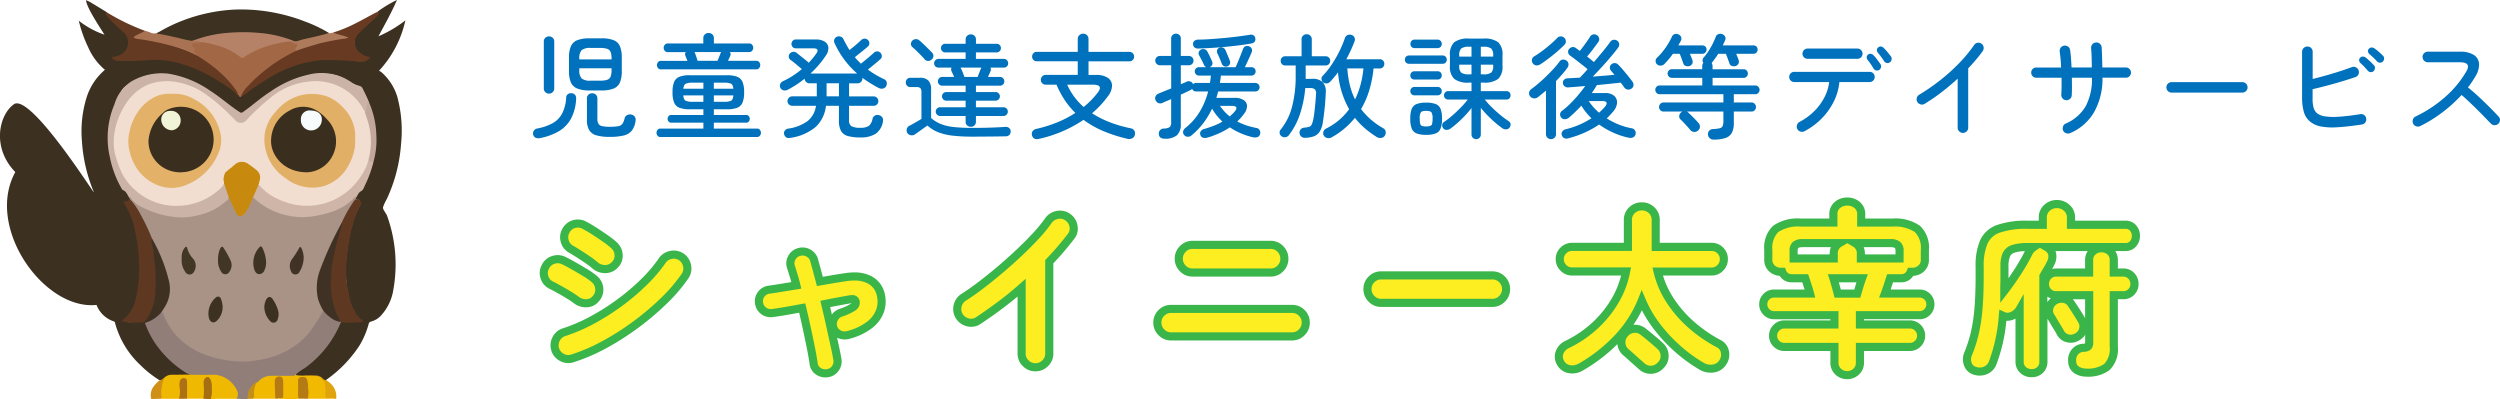 <svg xmlns="http://www.w3.org/2000/svg" width="308.348" height="49.242" viewBox="0 0 308.348 49.242"><g transform="translate(-50 -5)"><path d="M7.728-4.844a4.051,4.051,0,0,1-1.512-.231,1.447,1.447,0,0,1-.8-.749,3.406,3.406,0,0,1-.238-1.4V-8.89A3.457,3.457,0,0,1,5.418-10.3a1.416,1.416,0,0,1,.8-.749,4.166,4.166,0,0,1,1.512-.224H9.156a4.156,4.156,0,0,1,1.519.224,1.391,1.391,0,0,1,.784.749A3.55,3.55,0,0,1,11.69-8.89v1.666a3.5,3.5,0,0,1-.231,1.4,1.421,1.421,0,0,1-.784.749,4.041,4.041,0,0,1-1.519.231ZM10.192.882A5.62,5.62,0,0,1,8.54.686,1.482,1.482,0,0,1,7.658.028a2.529,2.529,0,0,1-.266-1.26V-3.864a.586.586,0,0,1,.189-.462.661.661,0,0,1,.455-.168.661.661,0,0,1,.455.168.586.586,0,0,1,.189.462v2.478a1.363,1.363,0,0,0,.119.63.656.656,0,0,0,.448.308,4.051,4.051,0,0,0,.945.084,5.923,5.923,0,0,0,1.057-.07.793.793,0,0,0,.518-.294A2.01,2.01,0,0,0,12.04-1.4a.593.593,0,0,1,.322-.406.781.781,0,0,1,.546-.056.644.644,0,0,1,.413.3.745.745,0,0,1,.063.511A2.479,2.479,0,0,1,12.915.126a1.825,1.825,0,0,1-.994.588A7.163,7.163,0,0,1,10.192.882Zm-8.61.154A.856.856,0,0,1,1.057.987a.552.552,0,0,1-.3-.413A.561.561,0,0,1,.847.112a.654.654,0,0,1,.427-.266,6.348,6.348,0,0,0,1.89-.651A2.958,2.958,0,0,0,4.333-2a4.839,4.839,0,0,0,.5-1.967.531.531,0,0,1,.2-.413.609.609,0,0,1,.455-.119.57.57,0,0,1,.441.2.612.612,0,0,1,.133.434,5.784,5.784,0,0,1-.637,2.506A4.069,4.069,0,0,1,3.906.2,7.363,7.363,0,0,1,1.582,1.036ZM2.716-4.452a.632.632,0,0,1-.455-.182A.614.614,0,0,1,2.072-5.1v-5.768a.608.608,0,0,1,.189-.469.646.646,0,0,1,.455-.175.646.646,0,0,1,.455.175.608.608,0,0,1,.189.469V-5.1a.614.614,0,0,1-.189.462A.632.632,0,0,1,2.716-4.452Zm5.138-1.6h1.19a2.577,2.577,0,0,0,.861-.112.672.672,0,0,0,.413-.406,2.354,2.354,0,0,0,.112-.812v-.2H6.454v.2a1.487,1.487,0,0,0,.28,1.057A1.652,1.652,0,0,0,7.854-6.048Zm-1.4-2.618H10.43v-.07a2.406,2.406,0,0,0-.112-.826.672.672,0,0,0-.413-.406,2.577,2.577,0,0,0-.861-.112H7.854a1.652,1.652,0,0,0-1.12.273,1.513,1.513,0,0,0-.28,1.071ZM16.45.9A.419.419,0,0,1,16.1.735a.569.569,0,0,1,0-.714.419.419,0,0,1,.35-.161h5.306V-.868H17.78a.385.385,0,0,1-.315-.147.51.51,0,0,1-.119-.329.51.51,0,0,1,.119-.329.385.385,0,0,1,.315-.147h3.976v-.7h-1.68a3.53,3.53,0,0,1-1.26-.182,1.174,1.174,0,0,1-.665-.637,3.232,3.232,0,0,1-.2-1.281,3.232,3.232,0,0,1,.2-1.281,1.174,1.174,0,0,1,.665-.637,3.53,3.53,0,0,1,1.26-.182h4.578a3.53,3.53,0,0,1,1.26.182,1.174,1.174,0,0,1,.665.637,3.232,3.232,0,0,1,.2,1.281,3.232,3.232,0,0,1-.2,1.281,1.174,1.174,0,0,1-.665.637,3.53,3.53,0,0,1-1.26.182h-1.61v.7h4a.385.385,0,0,1,.315.147.51.51,0,0,1,.119.329.51.51,0,0,1-.119.329.385.385,0,0,1-.315.147h-4V-.14h5.334a.42.42,0,0,1,.35.161.569.569,0,0,1,0,.714.42.42,0,0,1-.35.161Zm.056-8.344a.413.413,0,0,1-.35-.168.576.576,0,0,1-.126-.35.594.594,0,0,1,.126-.364.413.413,0,0,1,.35-.168h3.276q-.056-.168-.126-.329t-.112-.287a.43.43,0,0,1,.042-.462h-2.24a.432.432,0,0,1-.357-.168.575.575,0,0,1-.133-.364.575.575,0,0,1,.133-.364.432.432,0,0,1,.357-.168h4.4V-11.3a.592.592,0,0,1,.189-.455.646.646,0,0,1,.455-.175.664.664,0,0,1,.469.175.592.592,0,0,1,.189.455v.658h4.368a.432.432,0,0,1,.357.168.575.575,0,0,1,.133.364.575.575,0,0,1-.133.364.432.432,0,0,1-.357.168H25.018a.45.45,0,0,1,.056.462q-.056.126-.133.287t-.147.329h3.5a.413.413,0,0,1,.35.168.594.594,0,0,1,.126.364.576.576,0,0,1-.126.35.413.413,0,0,1-.35.168ZM21.042-8.5h2.45q.112-.238.217-.511l.175-.455a.122.122,0,0,0,.035-.063.1.1,0,0,1,.021-.049H20.664q.014.028.028.063t.028.063q.056.154.154.434T21.042-8.5Zm-.588,5.054h1.3v-.784H19.278q.042.518.287.651A2.054,2.054,0,0,0,20.454-3.444Zm2.59,0H24.3a1.953,1.953,0,0,0,.875-.133q.231-.133.273-.651H23.044Zm-3.766-1.61h2.478V-5.8h-1.3a2.108,2.108,0,0,0-.875.126Q19.334-5.544,19.278-5.054Zm3.766,0h2.408q-.042-.49-.28-.616A2.055,2.055,0,0,0,24.3-5.8h-1.26ZM32.55.994q-.672.14-.826-.406a.5.5,0,0,1,.07-.469.621.621,0,0,1,.434-.259,5.238,5.238,0,0,0,2.394-.938,2.958,2.958,0,0,0,1.022-1.876H32.718a.577.577,0,0,1-.413-.168.542.542,0,0,1-.175-.406.565.565,0,0,1,.175-.413.565.565,0,0,1,.413-.175h3.024v-1.61h-.91a.553.553,0,0,1-.406-.168.606.606,0,0,1-.182-.406,11.674,11.674,0,0,1-2.128,1.386.66.66,0,0,1-.5.049.611.611,0,0,1-.378-.329.553.553,0,0,1,0-.455.647.647,0,0,1,.35-.343,9.858,9.858,0,0,0,1.2-.665,11.228,11.228,0,0,0,1.113-.819q-.308-.266-.721-.609t-.693-.539a.491.491,0,0,1-.2-.378.53.53,0,0,1,.14-.406.663.663,0,0,1,.4-.2.56.56,0,0,1,.427.126q.182.14.455.364t.56.448q.287.224.483.406A9.018,9.018,0,0,0,35.7-9.422q.406-.616-.392-.616h-2.17a.487.487,0,0,1-.364-.161.538.538,0,0,1-.154-.385.538.538,0,0,1,.154-.385.487.487,0,0,1,.364-.161h2.478a1.952,1.952,0,0,1,1.113.273.956.956,0,0,1,.441.728,1.572,1.572,0,0,1-.322,1,11.915,11.915,0,0,1-1.89,2.2h5.768a11.008,11.008,0,0,1-2.814-3.808.529.529,0,0,1,0-.413.57.57,0,0,1,.28-.3.6.6,0,0,1,.462-.042.514.514,0,0,1,.35.28q.182.35.371.7t.4.686q.252-.2.532-.427t.532-.455q.252-.224.392-.364a.654.654,0,0,1,.413-.161.521.521,0,0,1,.4.161.533.533,0,0,1,.182.406.508.508,0,0,1-.168.392q-.182.168-.476.406t-.6.483q-.308.245-.546.441.168.21.357.406t.385.392q.238-.182.546-.434t.595-.5q.287-.252.455-.406a.579.579,0,0,1,.406-.175.53.53,0,0,1,.406.161.579.579,0,0,1,.175.406.471.471,0,0,1-.175.392q-.266.238-.721.616t-.819.672q.434.322.938.623a11.674,11.674,0,0,0,1.078.567.526.526,0,0,1,.3.364.668.668,0,0,1-.063.49.6.6,0,0,1-.413.294.743.743,0,0,1-.525-.084,14.782,14.782,0,0,1-2-1.246.115.115,0,0,0,.007.035.155.155,0,0,1,.007.049.57.57,0,0,1-.182.427.588.588,0,0,1-.42.175h-1.05v1.61h3.024a.558.558,0,0,1,.42.175.577.577,0,0,1,.168.413.553.553,0,0,1-.168.406.57.57,0,0,1-.42.168H39.718v1.736a.886.886,0,0,0,.28.77,2.234,2.234,0,0,0,1.148.2A1.689,1.689,0,0,0,42.182-.49a1.5,1.5,0,0,0,.434-.854.6.6,0,0,1,.308-.406.631.631,0,0,1,.5-.042.652.652,0,0,1,.413.294.659.659,0,0,1,.063.476A2.242,2.242,0,0,1,42.987.511a3.421,3.421,0,0,1-1.855.441A5.6,5.6,0,0,1,39.571.777a1.371,1.371,0,0,1-.84-.63,2.613,2.613,0,0,1-.259-1.281v-1.82h-1.6A4.182,4.182,0,0,1,35.63-.364,6.22,6.22,0,0,1,32.55.994Zm4.4-5.11h1.526v-1.61H36.946ZM54.74-.364a.661.661,0,0,1-.455-.168A.586.586,0,0,1,54.1-.994v-.7H50.96a.525.525,0,0,1-.385-.161.525.525,0,0,1-.161-.385.5.5,0,0,1,.161-.378.538.538,0,0,1,.385-.154H54.1v-.812h-2.38a.514.514,0,0,1-.378-.154.514.514,0,0,1-.154-.378.514.514,0,0,1,.154-.378.514.514,0,0,1,.378-.154H54.1v-.784H51.212a.514.514,0,0,1-.378-.154.514.514,0,0,1-.154-.378.538.538,0,0,1,.154-.385.5.5,0,0,1,.378-.161h1.47l-.322-.714a.5.5,0,0,1,0-.434h-1.6a.537.537,0,0,1-.385-.154.5.5,0,0,1-.161-.378.525.525,0,0,1,.161-.385.525.525,0,0,1,.385-.161H54.1v-.8H51.59a.514.514,0,0,1-.378-.154.514.514,0,0,1-.154-.378.514.514,0,0,1,.154-.378.514.514,0,0,1,.378-.154H54.1v-.532a.592.592,0,0,1,.189-.455.646.646,0,0,1,.455-.175.622.622,0,0,1,.448.175.6.6,0,0,1,.182.455v.532h2.548a.514.514,0,0,1,.378.154.514.514,0,0,1,.154.378.514.514,0,0,1-.154.378.514.514,0,0,1-.378.154H55.37v.8h3.444a.5.5,0,0,1,.378.161.538.538,0,0,1,.154.385.514.514,0,0,1-.154.378.514.514,0,0,1-.378.154H57.162a.54.54,0,0,1,.014.434l-.322.714h1.47a.519.519,0,0,1,.392.161.538.538,0,0,1,.154.385.514.514,0,0,1-.154.378.531.531,0,0,1-.392.154H55.37v.784h2.422a.514.514,0,0,1,.378.154.514.514,0,0,1,.154.378.514.514,0,0,1-.154.378.514.514,0,0,1-.378.154H55.37v.812h3.388a.531.531,0,0,1,.392.154.514.514,0,0,1,.154.378.538.538,0,0,1-.154.385.519.519,0,0,1-.392.161H55.37v.7a.6.6,0,0,1-.182.462A.636.636,0,0,1,54.74-.364ZM54.95.854A20.941,20.941,0,0,1,52.479.728,7.008,7.008,0,0,1,50.694.3a4.25,4.25,0,0,1-1.3-.819q-.224.154-.539.378t-.6.427q-.28.2-.42.3a.694.694,0,0,1-.5.091.59.59,0,0,1-.42-.273.624.624,0,0,1-.07-.5.594.594,0,0,1,.308-.385q.224-.112.679-.371t.819-.483V-4.62a.763.763,0,0,0-.126-.5.653.653,0,0,0-.49-.14h-.742a.542.542,0,0,1-.42-.168.579.579,0,0,1-.154-.406.579.579,0,0,1,.154-.406.542.542,0,0,1,.42-.168H48.44a1.436,1.436,0,0,1,1.064.343A1.481,1.481,0,0,1,49.84-5v3.556a4.3,4.3,0,0,0,1.169.728,5.953,5.953,0,0,0,1.575.378,20.573,20.573,0,0,0,2.366.112q1.316,0,2.3-.035T58.982-.35a.622.622,0,0,1,.476.133.525.525,0,0,1,.2.427.6.6,0,0,1-.161.434.639.639,0,0,1-.483.168q-.5.014-1.218.021L56.329.847Q55.58.854,54.95.854ZM49.9-8.652a.609.609,0,0,1-.427.168.54.54,0,0,1-.413-.182q-.168-.21-.455-.5t-.581-.581q-.294-.287-.5-.455a.493.493,0,0,1-.168-.378.562.562,0,0,1,.154-.392.616.616,0,0,1,.413-.2.607.607,0,0,1,.441.133q.21.168.518.462t.6.581q.294.287.476.483a.58.58,0,0,1,.168.441A.6.6,0,0,1,49.9-8.652Zm4.06,2.142H55.58q.1-.252.224-.581t.224-.525l.014-.042H53.48l.014.042a3.9,3.9,0,0,1,.238.525Q53.858-6.762,53.956-6.51Zm9.226,7.63Q62.5,1.3,62.3.742a.607.607,0,0,1,.035-.518A.7.7,0,0,1,62.818-.1a16.857,16.857,0,0,0,2.639-.833,13.1,13.1,0,0,0,2.177-1.141,10.05,10.05,0,0,1-1.3-1.561A11.2,11.2,0,0,1,65.31-5.558H63.98a.575.575,0,0,1-.434-.175.594.594,0,0,1-.168-.427.6.6,0,0,1,.168-.42.564.564,0,0,1,.434-.182h3.948v-1.68H62.874a.531.531,0,0,1-.42-.175.587.587,0,0,1-.154-.4.6.6,0,0,1,.154-.413.531.531,0,0,1,.42-.175h5.054v-1.568a.625.625,0,0,1,.2-.49.682.682,0,0,1,.469-.182.65.65,0,0,1,.469.182.649.649,0,0,1,.189.49V-9.6h5.054a.536.536,0,0,1,.413.175.59.59,0,0,1,.161.413.573.573,0,0,1-.161.4.536.536,0,0,1-.413.175H69.258v1.68h.9a2.514,2.514,0,0,1,1.5.371,1.16,1.16,0,0,1,.5.98,2.239,2.239,0,0,1-.546,1.323A11.757,11.757,0,0,1,69.692-2.03,11.969,11.969,0,0,0,71.876-.924a15.9,15.9,0,0,0,2.548.742.674.674,0,0,1,.469.273A.671.671,0,0,1,74.97.63a.6.6,0,0,1-.336.434.9.9,0,0,1-.588.056A18.492,18.492,0,0,1,71.134.189a11.814,11.814,0,0,1-2.492-1.407A16.019,16.019,0,0,1,63.182,1.12ZM68.656-2.8A10.54,10.54,0,0,0,70.35-4.522q.406-.5.28-.77t-.9-.266H66.626a7.923,7.923,0,0,0,.875,1.5A8.431,8.431,0,0,0,68.656-2.8Zm10,3.906q-.7,0-.728-.588a.607.607,0,0,1,.154-.462.626.626,0,0,1,.448-.2,1.336,1.336,0,0,0,.742-.182A.75.75,0,0,0,79.45-.91V-3.78q-.308.14-.595.259t-.483.217a.633.633,0,0,1-.5.014.64.64,0,0,1-.35-.378.55.55,0,0,1,.014-.469.648.648,0,0,1,.378-.329q.266-.112.679-.28l.861-.35V-7.952H78.064a.553.553,0,0,1-.406-.168.553.553,0,0,1-.168-.406.553.553,0,0,1,.168-.406.553.553,0,0,1,.406-.168H79.45v-2.156a.552.552,0,0,1,.175-.427.59.59,0,0,1,.413-.161.608.608,0,0,1,.427.161.552.552,0,0,1,.175.427V-9.1h.994a.553.553,0,0,1,.406.168.553.553,0,0,1,.168.406.553.553,0,0,1-.168.406.553.553,0,0,1-.406.168H80.64v2.338l.427-.175a2.553,2.553,0,0,0,.287-.133.6.6,0,0,1,.49-.014.506.506,0,0,1,.294.294q0,.028.014.028a.443.443,0,0,1,.364-.154h1.722q.028-.224.063-.455t.049-.455H82.88a.5.5,0,0,1-.364-.154.5.5,0,0,1-.154-.364.491.491,0,0,1,.154-.371.51.51,0,0,1,.364-.147h.9a.515.515,0,0,1-.28-.28q-.1-.238-.273-.567t-.329-.623a.481.481,0,0,1-.035-.413.53.53,0,0,1,.3-.3.583.583,0,0,1,.441-.021.588.588,0,0,1,.315.287q.154.266.315.616t.259.574a.538.538,0,0,1,.028.413.511.511,0,0,1-.28.287.04.04,0,0,1-.028.014.04.04,0,0,0-.028.014h3.206q.14-.28.322-.721t.35-.868q.168-.427.252-.651a.556.556,0,0,1,.294-.336.568.568,0,0,1,.476.014.482.482,0,0,1,.3.287.539.539,0,0,1-.007.441q-.084.21-.231.532l-.308.672q-.161.35-.3.63h.812a.5.5,0,0,1,.371.147.5.5,0,0,1,.147.371.51.51,0,0,1-.147.364.491.491,0,0,1-.371.154H85.582a8.912,8.912,0,0,1-.126.91h4.382a.5.5,0,0,1,.364.154.514.514,0,0,1,.154.378.5.5,0,0,1-.154.364.5.5,0,0,1-.364.154H85.246q-.056.2-.105.392t-.119.392h2.226a2.011,2.011,0,0,1,1.141.273.891.891,0,0,1,.42.721,1.592,1.592,0,0,1-.385.994,5.866,5.866,0,0,1-.826.924A7.743,7.743,0,0,0,88.7-.546a9.282,9.282,0,0,0,1.218.322.573.573,0,0,1,.455.294.618.618,0,0,1,.035.49.492.492,0,0,1-.343.357,1,1,0,0,1-.539.007A8.4,8.4,0,0,1,86.688-.294a9.027,9.027,0,0,1-1.309.728A10.651,10.651,0,0,1,83.888.98a.948.948,0,0,1-.5.007.484.484,0,0,1-.329-.329A.492.492,0,0,1,83.1.189.685.685,0,0,1,83.552-.1Q84.168-.28,84.735-.5a7.46,7.46,0,0,0,1.043-.5,7.075,7.075,0,0,1-.7-.749A6.137,6.137,0,0,1,84.5-2.6,10.5,10.5,0,0,1,83.426-.826,8.88,8.88,0,0,1,81.942.714a.671.671,0,0,1-.469.154.538.538,0,0,1-.413-.21A.5.5,0,0,1,80.927.21.69.69,0,0,1,81.186-.2a7.545,7.545,0,0,0,1.785-2.016,9.319,9.319,0,0,0,1.043-2.506h-1.5a.486.486,0,0,1-.476-.322.645.645,0,0,1-.21.154q-.224.112-.532.259t-.658.3v3.6A1.81,1.81,0,0,1,80.164.679,2.225,2.225,0,0,1,78.652,1.106Zm4.1-11.116a.662.662,0,0,1-.427-.14.489.489,0,0,1-.175-.406.449.449,0,0,1,.168-.406.783.783,0,0,1,.448-.154q.63,0,1.47-.056t1.743-.14q.9-.084,1.722-.189t1.407-.2a.63.63,0,0,1,.5.056.479.479,0,0,1,.21.35.52.52,0,0,1-.077.441.605.605,0,0,1-.413.217q-.686.126-1.519.231t-1.722.189q-.889.084-1.75.133T82.754-10.01Zm3.654,2.184a.545.545,0,0,1-.42,0,.515.515,0,0,1-.28-.28q-.084-.224-.259-.644t-.315-.7a.514.514,0,0,1-.007-.4.443.443,0,0,1,.3-.273.634.634,0,0,1,.427.007.539.539,0,0,1,.287.287q.084.182.189.441t.21.5a3.222,3.222,0,0,1,.147.4.478.478,0,0,1,0,.392A.522.522,0,0,1,86.408-7.826Zm.266,6.188q.168-.154.322-.3a3.781,3.781,0,0,0,.294-.315q.28-.336.182-.511t-.49-.175H85.47a7.664,7.664,0,0,0,.574.714A5.343,5.343,0,0,0,86.674-1.638ZM99.246.938a.736.736,0,0,1-.553.084A.659.659,0,0,1,98.28.728a.622.622,0,0,1-.049-.49A.611.611,0,0,1,98.56-.14,8.03,8.03,0,0,0,100.17-1.2a7.894,7.894,0,0,0,1.232-1.33,10.91,10.91,0,0,1-1.372-4.55q-.224.308-.469.6t-.483.546a.675.675,0,0,1-.427.224.6.6,0,0,1-.455-.14.583.583,0,0,1-.2-.378.471.471,0,0,1,.147-.42,9.768,9.768,0,0,0,1.113-1.393,14.113,14.113,0,0,0,.959-1.666,13.06,13.06,0,0,0,.658-1.575.6.6,0,0,1,.336-.392.718.718,0,0,1,.5-.014.574.574,0,0,1,.343.294.605.605,0,0,1,.007.518q-.2.532-.455,1.085t-.553,1.1h4.13a.536.536,0,0,1,.406.161.555.555,0,0,1,.154.4.579.579,0,0,1-.154.406.525.525,0,0,1-.406.168h-.77a14.214,14.214,0,0,1-.539,2.73,10.525,10.525,0,0,1-1,2.282,8.57,8.57,0,0,0,1.2,1.281,9.2,9.2,0,0,0,1.547,1.085.573.573,0,0,1,.287.406.674.674,0,0,1-.1.5.621.621,0,0,1-.462.287.837.837,0,0,1-.56-.133A11.773,11.773,0,0,1,103.313-.2a9.021,9.021,0,0,1-1.2-1.267A9.655,9.655,0,0,1,99.246.938Zm-3.29.056A.607.607,0,0,1,95.494.84a.663.663,0,0,1-.21-.434.617.617,0,0,1,.14-.448.624.624,0,0,1,.434-.21,3.339,3.339,0,0,0,.6-.105.516.516,0,0,0,.308-.252,2.522,2.522,0,0,0,.2-.609,8.5,8.5,0,0,0,.147-.9q.063-.539.119-1.134t.084-1.127a.792.792,0,0,0-.126-.595.838.838,0,0,0-.6-.161h-.6a14.18,14.18,0,0,1-.623,3.115A8.646,8.646,0,0,1,94.01.616.657.657,0,0,1,93.6.91a.607.607,0,0,1-.5-.084.546.546,0,0,1-.266-.378.553.553,0,0,1,.1-.434A7.488,7.488,0,0,0,94.36-2.828a14.85,14.85,0,0,0,.448-3.864V-7.924H93.534a.542.542,0,0,1-.42-.168A.579.579,0,0,1,92.96-8.5a.555.555,0,0,1,.154-.4.554.554,0,0,1,.42-.161h2v-2.086a.6.6,0,0,1,.182-.455.622.622,0,0,1,.448-.175.622.622,0,0,1,.448.175.6.6,0,0,1,.182.455v2.086H98.49a.554.554,0,0,1,.42.161.555.555,0,0,1,.154.4.579.579,0,0,1-.154.406.542.542,0,0,1-.42.168H96.04v1.652h.784a1.78,1.78,0,0,1,1.33.413,1.745,1.745,0,0,1,.364,1.3q-.042,1.022-.14,1.939t-.21,1.631A3.142,3.142,0,0,1,97.79.2a1.45,1.45,0,0,1-.707.6A3.272,3.272,0,0,1,95.956.994Zm6.174-4.732a10.012,10.012,0,0,0,.679-1.813,11.954,11.954,0,0,0,.357-2.009h-1.988a11.966,11.966,0,0,0,.3,2.009A8.721,8.721,0,0,0,102.13-3.738Zm14.938,4.9a.573.573,0,0,1-.4-.161.536.536,0,0,1-.175-.413V-2.674A12.721,12.721,0,0,1,115.22-1.26a12.537,12.537,0,0,1-1.358,1.148.775.775,0,0,1-.462.133.5.5,0,0,1-.406-.217.534.534,0,0,1-.112-.406.479.479,0,0,1,.21-.35,9.72,9.72,0,0,0,1.036-.8q.546-.476,1.057-1a10.183,10.183,0,0,0,.847-.973h-2.408a.5.5,0,0,1-.378-.147.516.516,0,0,1-.14-.371.523.523,0,0,1,.14-.364.486.486,0,0,1,.378-.154h2.87V-5.81H116.2a2.813,2.813,0,0,1-1.841-.462,2.065,2.065,0,0,1-.525-1.61V-9.17a2.062,2.062,0,0,1,.525-1.617,2.845,2.845,0,0,1,1.841-.455h1.75a2.845,2.845,0,0,1,1.841.455,2.062,2.062,0,0,1,.525,1.617v1.288a2.065,2.065,0,0,1-.525,1.61,2.813,2.813,0,0,1-1.841.462h-.308v1.05h3.164a.464.464,0,0,1,.371.154.539.539,0,0,1,.133.364.532.532,0,0,1-.133.371.475.475,0,0,1-.371.147h-2.674a9.593,9.593,0,0,0,.847.938q.511.5,1.071.966a11.3,11.3,0,0,0,1.036.77.473.473,0,0,1,.224.357.545.545,0,0,1-.112.413.539.539,0,0,1-.406.231.759.759,0,0,1-.476-.119,13.086,13.086,0,0,1-1.393-1.155A13.4,13.4,0,0,1,117.642-2.7V.588a.547.547,0,0,1-.168.413A.566.566,0,0,1,117.068,1.162ZM110.894.63a3.152,3.152,0,0,1-1.176-.175,1.062,1.062,0,0,1-.6-.609,3.317,3.317,0,0,1-.175-1.2,3.307,3.307,0,0,1,.175-1.211,1.063,1.063,0,0,1,.6-.6,3.152,3.152,0,0,1,1.176-.175,3.2,3.2,0,0,1,1.19.175,1.063,1.063,0,0,1,.6.6,3.307,3.307,0,0,1,.175,1.211,3.316,3.316,0,0,1-.175,1.2,1.062,1.062,0,0,1-.6.609A3.2,3.2,0,0,1,110.894.63Zm-2.1-8.764a.5.5,0,0,1-.378-.147.5.5,0,0,1-.14-.357.523.523,0,0,1,.14-.364.486.486,0,0,1,.378-.154h4.144a.464.464,0,0,1,.371.154.539.539,0,0,1,.133.364.513.513,0,0,1-.133.357.475.475,0,0,1-.371.147Zm.686-1.932a.5.5,0,0,1-.378-.147.516.516,0,0,1-.14-.371.541.541,0,0,1,.14-.378.486.486,0,0,1,.378-.154h2.814a.508.508,0,0,1,.385.154.527.527,0,0,1,.147.378.5.5,0,0,1-.147.371.521.521,0,0,1-.385.147Zm-.014,5.824a.486.486,0,0,1-.378-.154.523.523,0,0,1-.14-.364.523.523,0,0,1,.14-.364.486.486,0,0,1,.378-.154h2.842a.486.486,0,0,1,.378.154.523.523,0,0,1,.14.364.523.523,0,0,1-.14.364.486.486,0,0,1-.378.154Zm0-1.946a.5.5,0,0,1-.378-.147.5.5,0,0,1-.14-.357.516.516,0,0,1,.14-.371.5.5,0,0,1,.378-.147h2.842a.5.5,0,0,1,.378.147.516.516,0,0,1,.14.371.5.5,0,0,1-.14.357.5.5,0,0,1-.378.147Zm1.428,5.782a1.578,1.578,0,0,0,.518-.063.365.365,0,0,0,.224-.266,2.537,2.537,0,0,0,.056-.623,1.435,1.435,0,0,0-.14-.791q-.14-.175-.658-.175t-.644.175a1.435,1.435,0,0,0-.14.791,2.537,2.537,0,0,0,.056.623.365.365,0,0,0,.224.266A1.521,1.521,0,0,0,110.894-.406Zm6.748-8.61h1.526V-9.17a1.119,1.119,0,0,0-.245-.847,1.54,1.54,0,0,0-.973-.217h-.308Zm-2.66,0h1.512v-1.218H116.2a1.54,1.54,0,0,0-.973.217,1.118,1.118,0,0,0-.245.847Zm2.66,2.184h.308a1.58,1.58,0,0,0,.973-.21,1.093,1.093,0,0,0,.245-.84v-.14h-1.526Zm-1.442,0h.294v-1.19h-1.512v.14a1.093,1.093,0,0,0,.245.84A1.58,1.58,0,0,0,116.2-6.832ZM128.464,1.05a.7.7,0,0,1-.525-.007.579.579,0,0,1-.3-.357A.508.508,0,0,1,127.7.217a.638.638,0,0,1,.413-.273,10.354,10.354,0,0,0,3.178-1.358,7.409,7.409,0,0,1-1.246-1.554q-.378.406-.77.784t-.77.7a.847.847,0,0,1-.5.189.542.542,0,0,1-.441-.2.55.55,0,0,1-.14-.42.518.518,0,0,1,.224-.406A9.609,9.609,0,0,0,128.66-3.2q.518-.511,1-1.085t.861-1.106q-.63.056-1.169.1l-.931.07a.634.634,0,0,1-.448-.133.584.584,0,0,1-.21-.413.5.5,0,0,1,.147-.392.6.6,0,0,1,.413-.182l.693-.035q.4-.021.847-.049.2-.21.441-.469t.511-.567q-.308-.266-.714-.581l-.791-.616q-.385-.3-.651-.483a.585.585,0,0,1-.238-.357.5.5,0,0,1,.084-.427.721.721,0,0,1,.385-.259.494.494,0,0,1,.441.091q.112.07.245.168t.273.21q.21-.252.448-.574t.462-.644q.224-.322.364-.546a.57.57,0,0,1,.378-.273.612.612,0,0,1,.462.091.573.573,0,0,1,.273.385.556.556,0,0,1-.1.455q-.28.392-.672.91t-.714.882q.238.182.448.357l.392.329q.588-.686,1.134-1.351t.882-1.141a.608.608,0,0,1,.4-.252.619.619,0,0,1,.469.112.549.549,0,0,1,.231.385.6.6,0,0,1-.119.455q-.336.462-.868,1.092t-1.127,1.281q-.6.651-1.141,1.211l1.421-.112q.693-.056,1.253-.112-.126-.154-.238-.287l-.2-.231a.559.559,0,0,1-.126-.406.491.491,0,0,1,.2-.378.623.623,0,0,1,.434-.14.582.582,0,0,1,.406.2q.266.266.6.658t.651.784q.315.392.5.658a.633.633,0,0,1,.119.462.566.566,0,0,1-.259.392.646.646,0,0,1-.462.105.586.586,0,0,1-.406-.245q-.084-.126-.2-.28t-.245-.322q-.56.056-1.337.14t-1.6.154q-.14.238-.3.49t-.329.5h1.6a1.659,1.659,0,0,1,1.169.35,1.052,1.052,0,0,1,.343.861,1.8,1.8,0,0,1-.448,1.029q-.2.238-.4.455t-.427.427a9.181,9.181,0,0,0,1.463.749,8.31,8.31,0,0,0,1.6.469.575.575,0,0,1,.42.259.581.581,0,0,1,.07.483.535.535,0,0,1-.308.385.894.894,0,0,1-.56.035,9.3,9.3,0,0,1-1.9-.63,10.09,10.09,0,0,1-1.722-.994,11.234,11.234,0,0,1-1.757.987A12.92,12.92,0,0,1,128.464,1.05Zm-2.17.112a.6.6,0,0,1-.434-.175.586.586,0,0,1-.182-.441V-4.83l-.518.434q-.252.21-.49.392a.66.66,0,0,1-.5.133.681.681,0,0,1-.455-.259.56.56,0,0,1-.112-.455A.616.616,0,0,1,123.858-5q.406-.294.9-.714t.98-.9q.49-.476.917-.945a9.548,9.548,0,0,0,.707-.861.534.534,0,0,1,.4-.231.654.654,0,0,1,.455.133.524.524,0,0,1,.238.4.649.649,0,0,1-.126.469q-.28.392-.644.812t-.77.84V.546a.586.586,0,0,1-.182.441A.6.6,0,0,1,126.294,1.162ZM125.02-8.092a.869.869,0,0,1-.511.161.59.59,0,0,1-.455-.259.585.585,0,0,1-.1-.476.563.563,0,0,1,.266-.378,11.872,11.872,0,0,0,.987-.665q.539-.4,1.036-.833t.819-.77a.58.58,0,0,1,.441-.2.578.578,0,0,1,.427.168.6.6,0,0,1,.2.434.569.569,0,0,1-.175.434q-.378.392-.889.833t-1.05.847Q125.482-8.386,125.02-8.092ZM132.23-2.1q.2-.182.385-.371t.357-.385q.252-.322.168-.5t-.49-.182h-1.694A6.579,6.579,0,0,0,132.23-2.1Zm14.1,3.318a.657.657,0,0,1-.462-.182.665.665,0,0,1-.21-.476.578.578,0,0,1,.161-.441.623.623,0,0,1,.441-.2,4.211,4.211,0,0,0,.861-.105.5.5,0,0,0,.357-.287,1.738,1.738,0,0,0,.084-.616V-2.24h-4.522a.418.418,0,0,1,.21.14q.28.266.644.63t.6.644a.646.646,0,0,1,.175.49.624.624,0,0,1-.245.448.671.671,0,0,1-.49.161.67.67,0,0,1-.462-.245q-.224-.28-.574-.658t-.63-.644a.5.5,0,0,1-.154-.427.645.645,0,0,1,.21-.413.544.544,0,0,1,.2-.126h-2.352a.515.515,0,0,1-.385-.168.549.549,0,0,1-.161-.392.549.549,0,0,1,.161-.392.515.515,0,0,1,.385-.168h7.392V-4.382h-7.882a.487.487,0,0,1-.364-.161.537.537,0,0,1-.154-.385.521.521,0,0,1,.154-.371.487.487,0,0,1,.364-.161h5.278V-6.4H141.2a.487.487,0,0,1-.364-.161.521.521,0,0,1-.154-.371.514.514,0,0,1,.154-.378.5.5,0,0,1,.364-.154h3.752V-7.84a.613.613,0,0,1,.14-.406.512.512,0,0,1,.014-.63,7.473,7.473,0,0,0,.868-1.232,8.635,8.635,0,0,0,.644-1.344.5.5,0,0,1,.322-.336.7.7,0,0,1,.476,0,.652.652,0,0,1,.357.294.487.487,0,0,1,.007.434q-.056.154-.133.315t-.161.343h3.78a.5.5,0,0,1,.378.147.516.516,0,0,1,.14.371.523.523,0,0,1-.14.364.486.486,0,0,1-.378.154h-2.128q.084.21.168.413t.14.371a.585.585,0,0,1-.021.427.586.586,0,0,1-.357.3.711.711,0,0,1-.462-.014.462.462,0,0,1-.294-.308q-.084-.238-.21-.588t-.238-.6h-.938q-.182.294-.371.553t-.371.5a.163.163,0,0,0-.028.042.219.219,0,0,1-.042.056.625.625,0,0,1,.112.378v.378h3.836a.491.491,0,0,1,.371.154.527.527,0,0,1,.147.378.534.534,0,0,1-.147.371.481.481,0,0,1-.371.161H146.23v.938h5.278a.487.487,0,0,1,.364.161.521.521,0,0,1,.154.371.538.538,0,0,1-.154.385.487.487,0,0,1-.364.161h-2.66V-3.36h2.2a.493.493,0,0,1,.378.168.562.562,0,0,1,.154.392.562.562,0,0,1-.154.392.493.493,0,0,1-.378.168h-2.2v1.4a2.645,2.645,0,0,1-.231,1.2,1.364,1.364,0,0,1-.777.651A4.486,4.486,0,0,1,146.328,1.218Zm-2.954-9.072a.711.711,0,0,1-.462-.014.462.462,0,0,1-.294-.308q-.084-.238-.21-.588t-.238-.6h-.84a6.522,6.522,0,0,1-.483.637q-.259.3-.5.553a.7.7,0,0,1-.42.259.648.648,0,0,1-.49-.105.5.5,0,0,1-.231-.371.546.546,0,0,1,.105-.427,7.907,7.907,0,0,0,1.078-1.246,8.728,8.728,0,0,0,.812-1.386.566.566,0,0,1,.343-.343.612.612,0,0,1,.469.035.576.576,0,0,1,.329.315.539.539,0,0,1-.021.455q-.07.14-.154.287t-.168.3h2.954a.521.521,0,0,1,.385.147.5.5,0,0,1,.147.371.51.51,0,0,1-.147.364.508.508,0,0,1-.385.154H143.43q.084.21.168.413t.14.371a.54.54,0,0,1-.014.434A.558.558,0,0,1,143.374-7.854ZM157.57.182a.637.637,0,0,1-.5.049.619.619,0,0,1-.385-.315.616.616,0,0,1-.042-.5.644.644,0,0,1,.322-.385,7.472,7.472,0,0,0,1.785-1.3,6.788,6.788,0,0,0,1.26-1.7,5.476,5.476,0,0,0,.6-1.911h-4.3a.609.609,0,0,1-.448-.182.609.609,0,0,1-.182-.448.609.609,0,0,1,.182-.448.609.609,0,0,1,.448-.182h9.282a.609.609,0,0,1,.448.182.609.609,0,0,1,.182.448.609.609,0,0,1-.182.448.609.609,0,0,1-.448.182h-3.724a6.776,6.776,0,0,1-.672,2.366,8.107,8.107,0,0,1-1.484,2.1A8.494,8.494,0,0,1,157.57.182Zm.378-8.932a.609.609,0,0,1-.448-.182.609.609,0,0,1-.182-.448.616.616,0,0,1,.182-.441.6.6,0,0,1,.448-.189h6.16a.582.582,0,0,1,.434.189.616.616,0,0,1,.182.441.609.609,0,0,1-.182.448.592.592,0,0,1-.434.182Zm10.15.434a.466.466,0,0,1-.385.084.475.475,0,0,1-.329-.224q-.168-.266-.371-.539t-.4-.511a.45.45,0,0,1-.119-.329.412.412,0,0,1,.161-.315.412.412,0,0,1,.35-.112.548.548,0,0,1,.336.182,5,5,0,0,1,.448.49q.252.308.434.546a.494.494,0,0,1,.084.392A.538.538,0,0,1,168.1-8.316Zm-1.316.938a.489.489,0,0,1-.385.063.494.494,0,0,1-.315-.231q-.154-.266-.35-.553t-.392-.525a.492.492,0,0,1-.1-.336.429.429,0,0,1,.168-.308.441.441,0,0,1,.357-.091.58.58,0,0,1,.329.189,4.571,4.571,0,0,1,.42.5q.238.322.42.574A.5.5,0,0,1,167-7.7.51.51,0,0,1,166.782-7.378ZM177.1.392A.62.62,0,0,1,176.645.2a.62.62,0,0,1-.189-.455V-6.3q-.938.868-1.988,1.673a23.53,23.53,0,0,1-2.086,1.435.586.586,0,0,1-.483.07.713.713,0,0,1-.413-.294.624.624,0,0,1-.07-.5.655.655,0,0,1,.294-.4,25.385,25.385,0,0,0,2.632-1.82,22.893,22.893,0,0,0,2.324-2.1,17.259,17.259,0,0,0,1.82-2.212.627.627,0,0,1,.413-.273.619.619,0,0,1,.483.1.63.63,0,0,1,.273.42.632.632,0,0,1-.105.49q-.364.518-.819,1.057t-.973,1.085V-.252a.62.62,0,0,1-.189.455A.637.637,0,0,1,177.1.392ZM190.33.42a.7.7,0,0,1-.5.007A.618.618,0,0,1,189.462.1a.676.676,0,0,1-.007-.5.57.57,0,0,1,.329-.357A5.246,5.246,0,0,0,192.248-2.9a7.076,7.076,0,0,0,.77-3.514H190.54q.014.6.014,1.162t-.028,1.008a.6.6,0,0,1-.217.441.642.642,0,0,1-.469.161.6.6,0,0,1-.441-.217.642.642,0,0,1-.161-.469q.028-.448.035-.98t-.007-1.106h-3.108a.609.609,0,0,1-.448-.182.609.609,0,0,1-.182-.448.609.609,0,0,1,.182-.448.609.609,0,0,1,.448-.182h3.052q-.014-.56-.063-1.064t-.1-.868a.658.658,0,0,1,.112-.5.612.612,0,0,1,.42-.259.655.655,0,0,1,.49.112.56.56,0,0,1,.252.42q.07.406.112.973t.07,1.183H193q0-.658-.021-1.288t-.063-1.092a.681.681,0,0,1,.154-.476.572.572,0,0,1,.434-.224.615.615,0,0,1,.483.147.653.653,0,0,1,.231.441q.028.476.049,1.141t.035,1.351h2.9a.609.609,0,0,1,.448.182.609.609,0,0,1,.182.448.609.609,0,0,1-.182.448.609.609,0,0,1-.448.182H194.32a8.38,8.38,0,0,1-1.029,4.235A6.208,6.208,0,0,1,190.33.42Zm12.516-5a.62.62,0,0,1-.455-.189.62.62,0,0,1-.189-.455.614.614,0,0,1,.189-.462.632.632,0,0,1,.455-.182h8.722a.632.632,0,0,1,.455.182.614.614,0,0,1,.189.462.62.62,0,0,1-.189.455.62.62,0,0,1-.455.189ZM226.31-.644q-1.834.28-3.073.343A7.893,7.893,0,0,1,221.2-.413a2.913,2.913,0,0,1-1.3-.609,2.385,2.385,0,0,1-.763-1.239,6.438,6.438,0,0,1-.2-1.659v-5.7a.609.609,0,0,1,.2-.455.644.644,0,0,1,.462-.189.62.62,0,0,1,.455.189.62.62,0,0,1,.189.455v3.36q1.2-.294,2.485-.679t2.331-.777a.615.615,0,0,1,.5.014.641.641,0,0,1,.343.364.634.634,0,0,1-.007.5.615.615,0,0,1-.371.343q-1.232.42-2.6.805T220.234-5V-3.92a4.228,4.228,0,0,0,.133,1.239,1.448,1.448,0,0,0,.4.637,2.063,2.063,0,0,0,.973.392,7.692,7.692,0,0,0,1.708.049q1.071-.063,2.667-.315a.634.634,0,0,1,.483.112.576.576,0,0,1,.245.434.613.613,0,0,1-.112.476A.62.62,0,0,1,226.31-.644Zm1.442-6.58a.452.452,0,0,1-.364.119.528.528,0,0,1-.35-.175q-.2-.238-.434-.49t-.476-.462a.454.454,0,0,1-.154-.315.4.4,0,0,1,.126-.329.45.45,0,0,1,.343-.147.625.625,0,0,1,.357.133q.2.154.49.427t.5.5a.441.441,0,0,1,.133.371A.59.59,0,0,1,227.752-7.224Zm1.148-1.19a.44.44,0,0,1-.357.147.484.484,0,0,1-.357-.161,9.722,9.722,0,0,0-.952-.91.512.512,0,0,1-.168-.315.367.367,0,0,1,.112-.329.435.435,0,0,1,.343-.161.679.679,0,0,1,.357.119,5,5,0,0,1,.511.406q.3.266.511.476a.461.461,0,0,1,.154.357A.506.506,0,0,1,228.9-8.414Zm4.606,7.966a.633.633,0,0,1-.5.021.618.618,0,0,1-.371-.329.654.654,0,0,1-.028-.5.594.594,0,0,1,.322-.371,15.751,15.751,0,0,0,3.675-2.429,12.555,12.555,0,0,0,2.611-3.171q.616-1.092-.826-1.092h-3.948a.609.609,0,0,1-.455-.2.644.644,0,0,1-.189-.462.62.62,0,0,1,.189-.455.62.62,0,0,1,.455-.189h3.948a3.119,3.119,0,0,1,1.715.392,1.389,1.389,0,0,1,.658,1.078,2.725,2.725,0,0,1-.441,1.568q-.2.336-.427.679t-.5.693q.672.532,1.386,1.2t1.344,1.3q.63.63,1.022,1.064a.587.587,0,0,1,.2.448.632.632,0,0,1-.2.462.657.657,0,0,1-.462.182.632.632,0,0,1-.462-.2q-.28-.28-.7-.721t-.924-.938q-.5-.5-1.015-.987t-.973-.882a17.434,17.434,0,0,1-2.366,2.142A16.864,16.864,0,0,1,233.506-.448Z" transform="translate(115 21)" fill="#0071bc"/><path d="M5.61.2A1.583,1.583,0,0,1,4.323.088,1.686,1.686,0,0,1,3.476-.9,1.7,1.7,0,0,1,3.6-2.2a1.652,1.652,0,0,1,1-.836A20.475,20.475,0,0,0,8-4.5a28.335,28.335,0,0,0,3.4-2.145A27.338,27.338,0,0,0,14.41-9.2a18.108,18.108,0,0,0,2.266-2.662,1.65,1.65,0,0,1,1.089-.7,1.661,1.661,0,0,1,1.265.242,1.692,1.692,0,0,1,.715,1.089,1.638,1.638,0,0,1-.253,1.287,20.088,20.088,0,0,1-2.618,3.058A33.647,33.647,0,0,1,13.4-3.949,32.469,32.469,0,0,1,9.5-1.474,22.4,22.4,0,0,1,5.61.2Zm.506-7.172a9.8,9.8,0,0,0-.858-.583Q4.708-7.9,4.1-8.239T3.014-8.822A1.6,1.6,0,0,1,2.156-9.8a1.578,1.578,0,0,1,.11-1.287,1.6,1.6,0,0,1,.979-.858,1.635,1.635,0,0,1,1.287.088q.506.242,1.243.66t1.441.847a7.862,7.862,0,0,1,1.078.759A1.666,1.666,0,0,1,8.91-8.437a1.625,1.625,0,0,1-.4,1.243A1.517,1.517,0,0,1,7.381-6.6,1.882,1.882,0,0,1,6.116-6.974Zm2.31-4.268A7.9,7.9,0,0,0,7.6-11.88q-.539-.374-1.122-.748t-1.045-.638A1.611,1.611,0,0,1,4.642-14.3a1.617,1.617,0,0,1,.176-1.276,1.609,1.609,0,0,1,1.023-.792,1.656,1.656,0,0,1,1.287.176q.506.264,1.21.715t1.375.924a9.83,9.83,0,0,1,1.045.825A1.7,1.7,0,0,1,11.3-12.54a1.542,1.542,0,0,1-.473,1.21,1.593,1.593,0,0,1-1.166.517A1.872,1.872,0,0,1,8.426-11.242ZM37.092,2.024a1.534,1.534,0,0,1-1.133-.22,1.287,1.287,0,0,1-.6-.946q-.11-.792-.33-1.9t-.5-2.387q-.275-1.276-.583-2.574-1.166.22-2.134.385t-1.518.231a1.452,1.452,0,0,1-1.1-.264,1.389,1.389,0,0,1-.572-.968A1.394,1.394,0,0,1,28.9-7.711a1.442,1.442,0,0,1,.979-.561q.506-.066,1.386-.209L33.22-8.8q-.154-.638-.33-1.21t-.33-1.056a1.364,1.364,0,0,1,.11-1.144,1.4,1.4,0,0,1,.9-.7,1.425,1.425,0,0,1,1.144.132,1.4,1.4,0,0,1,.7.9q.154.528.33,1.188t.374,1.408q.88-.154,1.661-.286t1.4-.22a4.9,4.9,0,0,1,2.992.264A2.691,2.691,0,0,1,43.648-7.59a3.472,3.472,0,0,1-.1,1.914A3.822,3.822,0,0,1,42.295-3.96a7.26,7.26,0,0,1-2.607,1.254,1.623,1.623,0,0,1-1.133-.055,1.368,1.368,0,0,1-.759-.8,1.4,1.4,0,0,1,.066-1.111,1.491,1.491,0,0,1,.858-.759,6.656,6.656,0,0,0,1.507-.693.668.668,0,0,0,.319-.627q-.066-.44-.7-.33-.616.11-1.4.253t-1.661.319q.308,1.276.594,2.563l.528,2.376q.242,1.089.374,1.859a1.472,1.472,0,0,1-.231,1.122A1.4,1.4,0,0,1,37.092,2.024ZM62.7,1.3A1.644,1.644,0,0,1,61.512.8a1.615,1.615,0,0,1-.506-1.2V-8.514q-1.276,1.122-2.64,2.145T55.638-4.444a1.566,1.566,0,0,1-1.276.2,1.71,1.71,0,0,1-1.056-.77A1.693,1.693,0,0,1,53.119-6.3a1.664,1.664,0,0,1,.759-1.045q.946-.594,2.1-1.474t2.365-1.9q1.21-1.023,2.365-2.112t2.09-2.1a16.639,16.639,0,0,0,1.507-1.848,1.732,1.732,0,0,1,1.111-.7,1.609,1.609,0,0,1,1.265.264,1.692,1.692,0,0,1,.715,1.089,1.532,1.532,0,0,1-.275,1.265q-.594.77-1.265,1.562t-1.441,1.584V-.4A1.615,1.615,0,0,1,63.91.8,1.67,1.67,0,0,1,62.7,1.3ZM79.442-2.508a1.615,1.615,0,0,1-1.2-.506,1.644,1.644,0,0,1-.5-1.188,1.633,1.633,0,0,1,.5-1.2,1.633,1.633,0,0,1,1.2-.495H94.358a1.633,1.633,0,0,1,1.2.495,1.633,1.633,0,0,1,.5,1.2,1.644,1.644,0,0,1-.5,1.188,1.615,1.615,0,0,1-1.2.506Zm2.64-7.876a1.615,1.615,0,0,1-1.2-.506,1.644,1.644,0,0,1-.5-1.188,1.67,1.67,0,0,1,.5-1.21,1.615,1.615,0,0,1,1.2-.506h9.636a1.615,1.615,0,0,1,1.2.506,1.67,1.67,0,0,1,.5,1.21,1.644,1.644,0,0,1-.5,1.188,1.615,1.615,0,0,1-1.2.506Zm23.276,3.74a1.615,1.615,0,0,1-1.2-.506,1.644,1.644,0,0,1-.5-1.188,1.633,1.633,0,0,1,.5-1.2,1.633,1.633,0,0,1,1.2-.495h13.706a1.633,1.633,0,0,1,1.2.495,1.633,1.633,0,0,1,.495,1.2,1.644,1.644,0,0,1-.495,1.188,1.615,1.615,0,0,1-1.2.506ZM130,1.254a2.031,2.031,0,0,1-1.386.286A1.526,1.526,0,0,1,127.49.77a1.46,1.46,0,0,1-.132-1.3,1.805,1.805,0,0,1,.99-1.012,14.112,14.112,0,0,0,3.443-2.365,13.377,13.377,0,0,0,2.453-3.08,11.272,11.272,0,0,0,1.32-3.531H128.9a1.459,1.459,0,0,1-1.067-.451,1.459,1.459,0,0,1-.451-1.067,1.448,1.448,0,0,1,.451-1.078,1.477,1.477,0,0,1,1.067-.44h6.886V-16.83a1.622,1.622,0,0,1,.506-1.243,1.71,1.71,0,0,1,1.21-.473,1.71,1.71,0,0,1,1.21.473,1.622,1.622,0,0,1,.506,1.243v3.278H146.1a1.466,1.466,0,0,1,1.078.44,1.466,1.466,0,0,1,.44,1.078,1.477,1.477,0,0,1-.44,1.067,1.448,1.448,0,0,1-1.078.451h-6.644a11.247,11.247,0,0,0,1.529,3.553,14.474,14.474,0,0,0,2.651,3.047A17.363,17.363,0,0,0,147-1.606a1.4,1.4,0,0,1,.748,1.012A1.64,1.64,0,0,1,147.51.66a1.638,1.638,0,0,1-1.166.781,2.176,2.176,0,0,1-1.43-.253,18.437,18.437,0,0,1-2.882-2.079,19.269,19.269,0,0,1-2.618-2.783A14.69,14.69,0,0,1,137.5-6.93a14.662,14.662,0,0,1-2.948,4.587A19.457,19.457,0,0,1,130,1.254Zm7.48-.088q-.22-.2-.594-.528t-.737-.66q-.363-.33-.605-.528a1.582,1.582,0,0,1-.561-1.1,1.519,1.519,0,0,1,.385-1.166,1.655,1.655,0,0,1,1.155-.627,1.632,1.632,0,0,1,1.221.407q.286.22.682.55t.77.649q.374.319.572.517a1.611,1.611,0,0,1,.55,1.177,1.564,1.564,0,0,1-.484,1.2,1.663,1.663,0,0,1-1.177.55A1.608,1.608,0,0,1,137.478,1.166Zm25.344,1.1a1.561,1.561,0,0,1-1.1-.429A1.473,1.473,0,0,1,161.26.7V-1.21h-6.182a1.335,1.335,0,0,1-.979-.407,1.335,1.335,0,0,1-.407-.979,1.335,1.335,0,0,1,.407-.979,1.335,1.335,0,0,1,.979-.407h6.182V-5.126H153.8a1.255,1.255,0,0,1-.935-.4,1.31,1.31,0,0,1-.385-.946,1.273,1.273,0,0,1,.385-.935,1.273,1.273,0,0,1,.935-.385h4.444q-.11-.418-.275-.924t-.319-.968h-1.694a1.181,1.181,0,0,1-.7-.22,1.211,1.211,0,0,1-.44-.572h-.154a1.609,1.609,0,0,1-1.1-.407,1.4,1.4,0,0,1-.462-1.111v-1.188a3.21,3.21,0,0,1,.924-2.6,4.922,4.922,0,0,1,3.124-.77h3.982v-.99a1.454,1.454,0,0,1,.506-1.188,1.839,1.839,0,0,1,1.21-.418,1.839,1.839,0,0,1,1.21.418,1.454,1.454,0,0,1,.506,1.188v.99h3.806a4.929,4.929,0,0,1,3.113.77,3.189,3.189,0,0,1,.935,2.6v1.188a1.4,1.4,0,0,1-.462,1.111,1.609,1.609,0,0,1-1.1.407h-.176a1.211,1.211,0,0,1-.44.572,1.181,1.181,0,0,1-.7.22h-1.408q-.154.484-.319.979t-.319.913h4.29a1.273,1.273,0,0,1,.935.385,1.273,1.273,0,0,1,.385.935,1.31,1.31,0,0,1-.385.946,1.255,1.255,0,0,1-.935.4h-7.37v1.144h6.16a1.335,1.335,0,0,1,.979.407,1.335,1.335,0,0,1,.407.979,1.335,1.335,0,0,1-.407.979,1.335,1.335,0,0,1-.979.407h-6.16V.7a1.473,1.473,0,0,1-.462,1.133A1.589,1.589,0,0,1,162.822,2.266Zm-6.6-14.388h4.95v-.55a1.443,1.443,0,0,1,.7-1.342h-4.51a1.375,1.375,0,0,0-.891.22.917.917,0,0,0-.253.726Zm8.294,0h4.774v-.946a.917.917,0,0,0-.253-.726,1.42,1.42,0,0,0-.913-.22h-4.312a1.443,1.443,0,0,1,.7,1.342Zm-2.86,4.334h2.42q.132-.44.286-.957t.308-.935h-3.542q.132.418.275.935T161.656-7.788ZM185.57,2.024a1.509,1.509,0,0,1-1.045-.385A1.36,1.36,0,0,1,184.1.572V-5.852a1.481,1.481,0,0,1-.242.308,1.846,1.846,0,0,1-.858.55,1.3,1.3,0,0,1-.968-.066A20.748,20.748,0,0,1,180.752.814a1.614,1.614,0,0,1-.891.88,1.809,1.809,0,0,1-1.331.022A1.285,1.285,0,0,1,177.705.9a1.7,1.7,0,0,1,.011-1.188,16.407,16.407,0,0,0,.847-2.607,21.077,21.077,0,0,0,.462-3.058q.143-1.705.143-3.993V-11.11a7.434,7.434,0,0,1,.517-3.058,3.112,3.112,0,0,1,1.8-1.617,10.451,10.451,0,0,1,3.619-.495h1.848v-.88a1.57,1.57,0,0,1,.506-1.2,1.738,1.738,0,0,1,1.232-.473,1.749,1.749,0,0,1,1.221.473,1.554,1.554,0,0,1,.517,1.2v.88h6.688a1.191,1.191,0,0,1,.979.418,1.457,1.457,0,0,1,.341.946,1.487,1.487,0,0,1-.341.968,1.191,1.191,0,0,1-.979.418h-9.7a1.335,1.335,0,0,1,.693.858,1.7,1.7,0,0,1-.209,1.166,8.568,8.568,0,0,1-.407.759q-.231.385-.473.8V.572a1.378,1.378,0,0,1-.418,1.067A1.469,1.469,0,0,1,185.57,2.024Zm6.754-.066a2.126,2.126,0,0,1-1.188-.33,1.226,1.226,0,0,1-.55-1.012,1.6,1.6,0,0,1,.319-1.2,1.426,1.426,0,0,1,1.067-.517,1,1,0,0,0,.572-.176.723.723,0,0,0,.132-.506V-7.59h-4.048A1.342,1.342,0,0,1,187.605-8a1.374,1.374,0,0,1-.385-.979,1.412,1.412,0,0,1,.385-.99,1.324,1.324,0,0,1,1.023-.418h4.048v-1.5a1.387,1.387,0,0,1,.451-1.1,1.564,1.564,0,0,1,1.067-.4,1.553,1.553,0,0,1,1.078.4,1.4,1.4,0,0,1,.44,1.1v1.5h1.144a1.324,1.324,0,0,1,1.023.418,1.412,1.412,0,0,1,.385.99,1.374,1.374,0,0,1-.385.979,1.342,1.342,0,0,1-1.023.407h-1.144v6.336a3.145,3.145,0,0,1-.836,2.508A3.9,3.9,0,0,1,192.324,1.958ZM191.136-2.42a1.459,1.459,0,0,1-1.144.143,1.365,1.365,0,0,1-.88-.715q-.11-.22-.352-.605t-.473-.781q-.231-.4-.363-.594a1.34,1.34,0,0,1-.165-1.067,1.385,1.385,0,0,1,.649-.869,1.618,1.618,0,0,1,1.133-.231,1.367,1.367,0,0,1,.935.627q.11.154.374.561t.517.814q.253.407.363.6a1.441,1.441,0,0,1,.187,1.177A1.484,1.484,0,0,1,191.136-2.42Zm-8.932-5.7q.814-1.056,1.65-2.354a23.743,23.743,0,0,0,1.364-2.376,1.835,1.835,0,0,1,.616-.682h-.726a5.668,5.668,0,0,0-1.793.22,1.381,1.381,0,0,0-.858.737,3.692,3.692,0,0,0-.231,1.463v1.166q0,.462-.011.924T182.2-8.118Z" transform="translate(115 49)" fill="#fcee21"/><path d="M162.822,2.766a2.054,2.054,0,0,1-1.44-.563A1.961,1.961,0,0,1,160.76.7V-.71h-5.682a1.824,1.824,0,0,1-1.333-.553,1.824,1.824,0,0,1-.553-1.333,1.824,1.824,0,0,1,.553-1.333,1.824,1.824,0,0,1,1.333-.553h5.682v-.144H153.8a1.744,1.744,0,0,1-1.294-.547,1.8,1.8,0,0,1-.526-1.295,1.762,1.762,0,0,1,.531-1.289,1.762,1.762,0,0,1,1.289-.531h3.779q-.041-.131-.086-.269-.1-.32-.2-.623h-1.333a1.677,1.677,0,0,1-.995-.313,1.717,1.717,0,0,1-.46-.484,2.085,2.085,0,0,1-1.274-.527,1.89,1.89,0,0,1-.631-1.486v-1.188a3.686,3.686,0,0,1,1.1-2.98,5.319,5.319,0,0,1,3.444-.886h3.482v-.49a1.938,1.938,0,0,1,.688-1.573,2.335,2.335,0,0,1,1.528-.533,2.335,2.335,0,0,1,1.528.533,1.938,1.938,0,0,1,.688,1.573v.49h3.306a5.328,5.328,0,0,1,3.431.884,3.665,3.665,0,0,1,1.117,2.982v1.188a1.89,1.89,0,0,1-.631,1.486,2.087,2.087,0,0,1-1.3.528,1.717,1.717,0,0,1-.459.482,1.677,1.677,0,0,1-.995.313h-1.043c-.068.211-.138.424-.209.637q-.043.13-.086.255h3.583a1.762,1.762,0,0,1,1.289.531,1.762,1.762,0,0,1,.531,1.289,1.8,1.8,0,0,1-.527,1.295,1.744,1.744,0,0,1-1.293.547h-6.87v.144h5.66a1.824,1.824,0,0,1,1.333.553,1.824,1.824,0,0,1,.553,1.333,1.824,1.824,0,0,1-.554,1.333,1.824,1.824,0,0,1-1.332.553h-5.66V.7a1.961,1.961,0,0,1-.622,1.5A2.081,2.081,0,0,1,162.822,2.766Zm-7.744-6.248a.835.835,0,0,0-.625.261.835.835,0,0,0-.261.625.835.835,0,0,0,.261.625.835.835,0,0,0,.625.261h6.682V.7a.974.974,0,0,0,.3.767,1.069,1.069,0,0,0,.76.3,1.1,1.1,0,0,0,.782-.3.974.974,0,0,0,.3-.767V-1.71h6.66a.835.835,0,0,0,.625-.261.835.835,0,0,0,.261-.625.835.835,0,0,0-.261-.625.835.835,0,0,0-.625-.261h-6.66V-5.626h7.87a.758.758,0,0,0,.576-.245.81.81,0,0,0,.244-.6.775.775,0,0,0-.239-.581.775.775,0,0,0-.581-.239h-5.007l.248-.673c.1-.273.206-.575.314-.9s.215-.653.317-.972l.111-.348h1.774a.678.678,0,0,0,.413-.127.715.715,0,0,0,.262-.341l.122-.324h.523a1.115,1.115,0,0,0,.77-.282.909.909,0,0,0,.292-.736v-1.188a2.748,2.748,0,0,0-.753-2.21,4.513,4.513,0,0,0-2.8-.656H164.06v-1.49a.939.939,0,0,0-.324-.8,1.342,1.342,0,0,0-.892-.3,1.342,1.342,0,0,0-.892.3.939.939,0,0,0-.324.8v1.49h-4.482a4.511,4.511,0,0,0-2.8.654,2.769,2.769,0,0,0-.744,2.212v1.188a.909.909,0,0,0,.292.736,1.115,1.115,0,0,0,.769.282h.5l.122.324a.715.715,0,0,0,.262.341.678.678,0,0,0,.413.127h2.054l.114.342q.154.464.32.971c.112.345.208.665.283.952l.165.627H153.8a.775.775,0,0,0-.581.239.775.775,0,0,0-.239.581.81.81,0,0,0,.243.6.758.758,0,0,0,.577.245h7.958v2.144ZM36.79,2.551a2.017,2.017,0,0,1-1.1-.326,1.8,1.8,0,0,1-.831-1.3c-.072-.518-.181-1.149-.326-1.877s-.311-1.535-.493-2.379c-.149-.692-.307-1.4-.472-2.1-.6.111-1.159.211-1.673.3-.648.11-1.165.189-1.538.234A1.951,1.951,0,0,1,28.9-5.25a1.879,1.879,0,0,1-.773-1.3A1.884,1.884,0,0,1,28.5-8.015a1.932,1.932,0,0,1,1.3-.752h.006c.33-.043.791-.113,1.37-.207L32.6-9.206c-.061-.227-.124-.446-.189-.657-.116-.376-.226-.728-.327-1.047a1.851,1.851,0,0,1,.149-1.545,1.89,1.89,0,0,1,1.2-.942,1.931,1.931,0,0,1,1.522.178,1.89,1.89,0,0,1,.942,1.2c.1.352.214.754.331,1.193l.257.966,1.212-.208c.52-.088.992-.162,1.4-.221a7.747,7.747,0,0,1,1.274-.114,4.545,4.545,0,0,1,2.015.423A3.18,3.18,0,0,1,44.136-7.7a3.98,3.98,0,0,1-.113,2.184,4.328,4.328,0,0,1-1.41,1.942,7.778,7.778,0,0,1-2.786,1.348A2.136,2.136,0,0,1,38.358-2.3q-.058-.025-.113-.053l.149.673c.162.73.29,1.364.379,1.883a1.961,1.961,0,0,1-.309,1.486,1.893,1.893,0,0,1-1.284.829A2.225,2.225,0,0,1,36.79,2.551ZM34.322-6.586l.11.464c.205.864.4,1.734.585,2.584s.35,1.655.5,2.4.26,1.4.335,1.931a.791.791,0,0,0,.379.593A1.034,1.034,0,0,0,37,1.532a.9.9,0,0,0,.63-.4.969.969,0,0,0,.153-.755c-.087-.507-.211-1.124-.37-1.838L36.89-3.841c-.189-.851-.388-1.71-.592-2.554L36.176-6.9l.51-.1c.587-.117,1.149-.225,1.669-.321s.988-.18,1.4-.253a1.894,1.894,0,0,1,.32-.03.9.9,0,0,1,.966.778l0,.012a1.154,1.154,0,0,1-.513,1.088,6.847,6.847,0,0,1-1.637.764.986.986,0,0,0-.581.509.893.893,0,0,0-.045.719.866.866,0,0,0,.486.515,1.078,1.078,0,0,0,.433.091,1.277,1.277,0,0,0,.361-.056,6.818,6.818,0,0,0,2.431-1.161,3.351,3.351,0,0,0,1.1-1.49,2.954,2.954,0,0,0,.085-1.643,2.2,2.2,0,0,0-1.207-1.6A3.562,3.562,0,0,0,40.379-9.4a6.756,6.756,0,0,0-1.114.1l-.012,0c-.4.058-.871.131-1.384.218s-1.077.184-1.658.286l-.452.079-.117-.444q-.2-.748-.374-1.407c-.116-.434-.226-.83-.327-1.177l0-.015a.9.9,0,0,0-.464-.591.925.925,0,0,0-.758-.089l-.017,0a.9.9,0,0,0-.591.464.866.866,0,0,0-.072.742l0,.007c.1.323.214.679.331,1.061s.234.806.338,1.24l.126.524-.532.087-1.958.319c-.587.1-1.058.166-1.4.211a.939.939,0,0,0-.65.37.894.894,0,0,0-.177.714.89.89,0,0,0,.371.634.956.956,0,0,0,.735.173h.011c.357-.043.859-.119,1.494-.227s1.355-.238,2.125-.383Zm3.069.463q.108.454.213.911a2.008,2.008,0,0,1,.942-.691,5.98,5.98,0,0,0,1.379-.623.565.565,0,0,0,.086-.077c-.026,0-.054.006-.084.011-.407.073-.872.157-1.392.252C38.173-6.273,37.79-6.2,37.391-6.122ZM185.57,2.524a2,2,0,0,1-1.379-.513,1.845,1.845,0,0,1-.6-1.439V-4.706a2.4,2.4,0,0,1-.454.19,1.874,1.874,0,0,1-.674.081A20.453,20.453,0,0,1,181.215,1l0,.007a2.106,2.106,0,0,1-1.157,1.144,2.318,2.318,0,0,1-1.688.034l-.006,0a1.792,1.792,0,0,1-1.128-1.119,2.194,2.194,0,0,1,.014-1.528l.008-.02a15.977,15.977,0,0,0,.821-2.528,20.679,20.679,0,0,0,.45-2.985c.094-1.117.141-2.447.141-3.951V-11.11a7.835,7.835,0,0,1,.563-3.267,3.608,3.608,0,0,1,2.079-1.874,10.815,10.815,0,0,1,3.8-.528h1.348v-.38a2.059,2.059,0,0,1,.665-1.564,2.231,2.231,0,0,1,1.573-.608,2.243,2.243,0,0,1,1.559.6,2.043,2.043,0,0,1,.68,1.568v.38h6.188a1.682,1.682,0,0,1,1.366.6,1.951,1.951,0,0,1,.454,1.262,1.981,1.981,0,0,1-.454,1.284,1.682,1.682,0,0,1-1.366.6h-1.232a2,2,0,0,1,.324,1.15v1h.644a1.811,1.811,0,0,1,1.391.579,1.9,1.9,0,0,1,.517,1.329,1.865,1.865,0,0,1-.522,1.323,1.829,1.829,0,0,1-1.386.563h-.644v5.836a3.613,3.613,0,0,1-1.014,2.89,4.382,4.382,0,0,1-2.874.822,2.626,2.626,0,0,1-1.461-.411,1.727,1.727,0,0,1-.775-1.392,2.082,2.082,0,0,1,.43-1.553,1.911,1.911,0,0,1,1.413-.7,1.533,1.533,0,0,0,.237-.04,1.03,1.03,0,0,0,.009-.144v-.926a2.077,2.077,0,0,1-.8.727,1.965,1.965,0,0,1-1.518.186,1.853,1.853,0,0,1-1.19-.966l0-.007c-.066-.131-.176-.32-.328-.562-.163-.26-.325-.527-.482-.8-.14-.24-.252-.424-.333-.547V.572a1.864,1.864,0,0,1-.579,1.435A1.96,1.96,0,0,1,185.57,2.524ZM184.6-7.735V.572a.846.846,0,0,0,.263.695,1.016,1.016,0,0,0,.711.257.978.978,0,0,0,.7-.253.9.9,0,0,0,.257-.7v-10.65l.067-.116c.162-.28.323-.553.477-.81.145-.241.274-.482.383-.715l.008-.017a1.228,1.228,0,0,0,.166-.825.854.854,0,0,0-.455-.537l-.58-.335-.476.318a1.33,1.33,0,0,0-.448.493,24.372,24.372,0,0,1-1.389,2.42c-.562.873-1.126,1.677-1.674,2.388l-.9,1.162V-8.118c0-.3,0-.6.011-.914s.011-.61.011-.912V-11.11A4.123,4.123,0,0,1,182-12.777a1.868,1.868,0,0,1,1.149-1,6.075,6.075,0,0,1,1.959-.248H197.12a.685.685,0,0,0,.592-.234.992.992,0,0,0,.228-.652.962.962,0,0,0-.228-.63.685.685,0,0,0-.592-.234h-7.188v-1.38a1.053,1.053,0,0,0-.355-.83,1.255,1.255,0,0,0-.884-.342,1.244,1.244,0,0,0-.891.338,1.068,1.068,0,0,0-.347.834v1.38h-2.348a10.036,10.036,0,0,0-3.439.462,2.608,2.608,0,0,0-1.529,1.36,7,7,0,0,0-.471,2.849v1.166c0,1.532-.049,2.89-.145,4.035a21.671,21.671,0,0,1-.474,3.131A16.987,16.987,0,0,1,178.181-.1a1.2,1.2,0,0,0,0,.839.792.792,0,0,0,.519.508,1.522,1.522,0,0,0,.49.087,1.217,1.217,0,0,0,.481-.1,1.122,1.122,0,0,0,.624-.613,20.369,20.369,0,0,0,1.239-5.727l.066-.713.647.308a.8.8,0,0,0,.607.039,1.343,1.343,0,0,0,.63-.4l.02-.021a.992.992,0,0,0,.161-.2Zm4.032-2.149a.829.829,0,0,0-.655.257.909.909,0,0,0-.253.651.872.872,0,0,0,.248.635.846.846,0,0,0,.66.251h4.548v6.308a1.161,1.161,0,0,1-.278.86,1.372,1.372,0,0,1-.876.32H192a.928.928,0,0,0-.711.334,1.108,1.108,0,0,0-.209.838V.584a.716.716,0,0,0,.324.625,1.623,1.623,0,0,0,.915.249,3.455,3.455,0,0,0,2.23-.586,2.718,2.718,0,0,0,.658-2.126V-8.09h1.644a.846.846,0,0,0,.66-.251.872.872,0,0,0,.248-.635.909.909,0,0,0-.253-.651.829.829,0,0,0-.655-.257h-1.644v-2a.888.888,0,0,0-.275-.728,1.061,1.061,0,0,0-.744-.268,1.071,1.071,0,0,0-.737.272.873.873,0,0,0-.281.724v2Zm.929,6.665a.866.866,0,0,0,.569.461.958.958,0,0,0,.766-.1l.008,0a.985.985,0,0,0,.535-.626.941.941,0,0,0-.13-.783l-.011-.019c-.069-.124-.187-.321-.351-.584s-.339-.539-.512-.806-.293-.446-.361-.543l-.009-.013a.869.869,0,0,0-.6-.411,1.117,1.117,0,0,0-.792.167.882.882,0,0,0-.422.564.839.839,0,0,0,.1.676c.093.141.215.341.373.61s.307.516.464.767C189.354-3.592,189.476-3.381,189.557-3.219Zm2.6-1.565.014.023V-7.09h-1.524a2.177,2.177,0,0,1,.235.294c.079.111.2.3.382.573s.352.549.522.822S192.084-4.924,192.162-4.784Zm-4.64-2.628v.675a1.863,1.863,0,0,1,.425-.461A1.727,1.727,0,0,1,187.522-7.412Zm-2.775-5.612a4.466,4.466,0,0,0-1.267.186.886.886,0,0,0-.567.469,3.248,3.248,0,0,0-.187,1.259v1.166q0,.131,0,.263.353-.51.709-1.062A23.545,23.545,0,0,0,184.747-13.024Zm3.6,1.739c-.071.151-.15.305-.234.46a2.144,2.144,0,0,1,.512-.059h3.548v-1a1.974,1.974,0,0,1,.329-1.15h-3.983a1.694,1.694,0,0,1,.076.246A2.18,2.18,0,0,1,188.35-11.285ZM138.594,2.107a2.1,2.1,0,0,1-1.453-.572c-.142-.128-.341-.3-.588-.522s-.5-.445-.743-.665-.431-.385-.585-.511l-.011-.01a2.07,2.07,0,0,1-.726-1.383,20.175,20.175,0,0,1-4.237,3.241,2.536,2.536,0,0,1-1.714.349,2.037,2.037,0,0,1-1.476-1.007l0,0a1.971,1.971,0,0,1-.17-1.723,2.293,2.293,0,0,1,1.241-1.29,13.677,13.677,0,0,0,3.319-2.279,12.939,12.939,0,0,0,2.362-2.965,10.913,10.913,0,0,0,1.131-2.782H128.9a1.949,1.949,0,0,1-1.421-.6,1.949,1.949,0,0,1-.6-1.421,1.937,1.937,0,0,1,.6-1.436,1.968,1.968,0,0,1,1.416-.582h6.386V-16.83a2.11,2.11,0,0,1,.665-1.608,2.2,2.2,0,0,1,1.551-.608,2.2,2.2,0,0,1,1.551.608,2.11,2.11,0,0,1,.665,1.608v2.778H146.1a1.956,1.956,0,0,1,1.432.586,1.956,1.956,0,0,1,.586,1.432,1.968,1.968,0,0,1-.582,1.416,1.937,1.937,0,0,1-1.436.6H140.11a10.925,10.925,0,0,0,1.3,2.781,14.041,14.041,0,0,0,2.56,2.942,16.944,16.944,0,0,0,3.269,2.244,1.909,1.909,0,0,1,1.007,1.36A2.131,2.131,0,0,1,147.93.932a2.126,2.126,0,0,1-1.506,1,2.684,2.684,0,0,1-1.75-.308l-.009-.005A19.026,19.026,0,0,1,141.7-.514a19.862,19.862,0,0,1-2.686-2.855,15.537,15.537,0,0,1-1.506-2.359,14.831,14.831,0,0,1-1.043,1.787h.011a2.127,2.127,0,0,1,1.575.515c.193.149.425.336.689.556s.526.44.774.653.451.395.593.536a2.1,2.1,0,0,1,.7,1.522,2.052,2.052,0,0,1-.626,1.564,2.153,2.153,0,0,1-1.518.7ZM135.865-.932c.166.136.374.318.618.54s.485.437.731.655.45.4.6.531a1.119,1.119,0,0,0,.826.312,1.171,1.171,0,0,0,.832-.4L139.478.7a1.061,1.061,0,0,0,.338-.83,1.107,1.107,0,0,0-.388-.824l-.016-.015c-.122-.122-.3-.287-.543-.49s-.5-.427-.766-.645-.482-.4-.667-.538l-.017-.013a1.136,1.136,0,0,0-.859-.292,1.165,1.165,0,0,0-.814.452l0,.005a1.017,1.017,0,0,0-.264.8A1.076,1.076,0,0,0,135.865-.932ZM127.92.514a1.027,1.027,0,0,0,.767.531,1.527,1.527,0,0,0,1.054-.22l.008,0a19.047,19.047,0,0,0,4.438-3.5,14.232,14.232,0,0,0,2.849-4.431l.451-1.131.474,1.121a14.26,14.26,0,0,0,1.849,3.145,18.86,18.86,0,0,0,2.55,2.711,18.028,18.028,0,0,0,2.8,2.021,1.67,1.67,0,0,0,1.1.195,1.136,1.136,0,0,0,.823-.555l0-.006a1.148,1.148,0,0,0,.17-.885.9.9,0,0,0-.493-.666,17.936,17.936,0,0,1-3.459-2.374,15.04,15.04,0,0,1-2.742-3.152,11.8,11.8,0,0,1-1.6-3.71l-.145-.615H146.1a.947.947,0,0,0,.72-.3.974.974,0,0,0,.3-.718.964.964,0,0,0-.294-.724.964.964,0,0,0-.724-.294h-7.386V-16.83a1.12,1.12,0,0,0-.347-.878,1.217,1.217,0,0,0-.869-.338,1.217,1.217,0,0,0-.869.338,1.12,1.12,0,0,0-.347.878v3.778H128.9a.974.974,0,0,0-.718.3.947.947,0,0,0-.3.72.957.957,0,0,0,.3.713.957.957,0,0,0,.713.3h7.27l-.113.594a11.823,11.823,0,0,1-1.378,3.687,13.938,13.938,0,0,1-2.544,3.195,14.678,14.678,0,0,1-3.564,2.449l-.009,0a1.316,1.316,0,0,0-.733.732A.963.963,0,0,0,127.92.514ZM62.7,1.8a2.135,2.135,0,0,1-1.538-.638A2.106,2.106,0,0,1,60.506-.4V-7.427c-.6.5-1.216.99-1.84,1.458-.913.685-1.839,1.338-2.752,1.942l-.009.006a2.072,2.072,0,0,1-1.667.259,2.2,2.2,0,0,1-1.354-.988l-.011-.018a2.185,2.185,0,0,1-.238-1.654,2.156,2.156,0,0,1,.978-1.349c.616-.386,1.31-.874,2.064-1.449s1.549-1.214,2.345-1.887,1.585-1.377,2.345-2.094,1.453-1.414,2.066-2.076a16.228,16.228,0,0,0,1.462-1.791l.009-.013a2.225,2.225,0,0,1,1.421-.9,2.113,2.113,0,0,1,1.643.344,2.184,2.184,0,0,1,.92,1.4,2.02,2.02,0,0,1-.361,1.661l-.008.01c-.4.517-.83,1.049-1.279,1.58-.411.485-.855.977-1.322,1.463V-.4A2.106,2.106,0,0,1,64.26,1.16,2.161,2.161,0,0,1,62.7,1.8ZM61.506-9.619V-.4a1.11,1.11,0,0,0,.356.842A1.152,1.152,0,0,0,62.7.8a1.177,1.177,0,0,0,.86-.352A1.11,1.11,0,0,0,63.916-.4V-11.929l.141-.146c.5-.518.98-1.042,1.418-1.559s.858-1.035,1.246-1.538a1.029,1.029,0,0,0,.186-.864,1.2,1.2,0,0,0-.51-.779A1.11,1.11,0,0,0,65.511-17a1.237,1.237,0,0,0-.8.5,17.245,17.245,0,0,1-1.547,1.9c-.628.68-1.339,1.395-2.114,2.126s-1.576,1.445-2.385,2.13-1.612,1.33-2.385,1.919-1.5,1.1-2.138,1.5a1.171,1.171,0,0,0-.539.741,1.2,1.2,0,0,0,.13.91,1.215,1.215,0,0,0,.752.543,1.065,1.065,0,0,0,.88-.134c.9-.592,1.8-1.233,2.7-1.9s1.773-1.384,2.61-2.12ZM5.087.786a2.126,2.126,0,0,1-1-.256A2.178,2.178,0,0,1,3-.744L3-.763A2.189,2.189,0,0,1,3.153-2.43,2.143,2.143,0,0,1,4.444-3.512,20.074,20.074,0,0,0,7.761-4.94,27.964,27.964,0,0,0,11.1-7.047a26.963,26.963,0,0,0,2.959-2.505,17.694,17.694,0,0,0,2.2-2.588,2.144,2.144,0,0,1,1.408-.913,2.164,2.164,0,0,1,1.632.315l.011.007a2.184,2.184,0,0,1,.92,1.4,2.129,2.129,0,0,1-.327,1.665,20.686,20.686,0,0,1-2.685,3.139,34.3,34.3,0,0,1-3.528,2.981A33.122,33.122,0,0,1,9.741-1.034,23,23,0,0,1,5.764.674,2.151,2.151,0,0,1,5.087.786ZM3.953-1.051a1.192,1.192,0,0,0,.6.7,1.123,1.123,0,0,0,.531.14,1.155,1.155,0,0,0,.365-.062l.008,0A22,22,0,0,0,9.267-1.914,32.119,32.119,0,0,0,13.1-4.351a33.3,33.3,0,0,0,3.424-2.893,19.683,19.683,0,0,0,2.553-2.981,1.129,1.129,0,0,0,.177-.9,1.2,1.2,0,0,0-.5-.775,1.161,1.161,0,0,0-.892-.166,1.158,1.158,0,0,0-.771.5A18.687,18.687,0,0,1,14.761-8.84a27.969,27.969,0,0,1-3.069,2.6A28.966,28.966,0,0,1,8.233-4.058,21.07,21.07,0,0,1,4.75-2.56a1.159,1.159,0,0,0-.709.59A1.2,1.2,0,0,0,3.953-1.051Zm90.4-.957H79.442a2.106,2.106,0,0,1-1.556-.656A2.135,2.135,0,0,1,77.248-4.2a2.124,2.124,0,0,1,.641-1.553A2.124,2.124,0,0,1,79.442-6.4H94.358a2.124,2.124,0,0,1,1.553.641A2.124,2.124,0,0,1,96.552-4.2a2.135,2.135,0,0,1-.638,1.538A2.106,2.106,0,0,1,94.358-2.008ZM79.442-5.4a1.127,1.127,0,0,0-.845.349,1.127,1.127,0,0,0-.349.845,1.152,1.152,0,0,0,.352.838,1.11,1.11,0,0,0,.842.356H94.358a1.11,1.11,0,0,0,.842-.356,1.152,1.152,0,0,0,.352-.838,1.127,1.127,0,0,0-.349-.845,1.127,1.127,0,0,0-.845-.349ZM7.25-6.1A2.379,2.379,0,0,1,5.821-6.57l-.014-.011a9.373,9.373,0,0,0-.813-.551c-.359-.223-.742-.449-1.137-.671s-.752-.414-1.065-.57A2.089,2.089,0,0,1,1.681-9.645a2.067,2.067,0,0,1,.139-1.669,2.089,2.089,0,0,1,1.269-1.106,2.142,2.142,0,0,1,1.663.114c.345.165.773.392,1.269.674s.983.568,1.455.855a8.285,8.285,0,0,1,1.145.808,2.156,2.156,0,0,1,.787,1.486A2.115,2.115,0,0,1,8.9-6.877,2,2,0,0,1,7.413-6.1C7.358-6.1,7.3-6.1,7.25-6.1ZM6.417-7.373a1.38,1.38,0,0,0,.932.274,1.016,1.016,0,0,0,.774-.407l.008-.009a1.12,1.12,0,0,0,.281-.874,1.174,1.174,0,0,0-.44-.82l-.009-.008a7.425,7.425,0,0,0-1.007-.707c-.463-.282-.943-.564-1.428-.839s-.887-.488-1.212-.644l-.008,0a1.128,1.128,0,0,0-.514-.127,1.267,1.267,0,0,0-.394.067,1.1,1.1,0,0,0-.684.6l-.01.019a1.075,1.075,0,0,0-.076.9,1.1,1.1,0,0,0,.6.684l.006,0c.328.164.7.364,1.111.595s.8.463,1.173.693A10.247,10.247,0,0,1,6.417-7.373ZM119.064-6.144H105.358A2.106,2.106,0,0,1,103.8-6.8a2.135,2.135,0,0,1-.638-1.538,2.124,2.124,0,0,1,.641-1.553,2.124,2.124,0,0,1,1.553-.641h13.706a2.124,2.124,0,0,1,1.553.641,2.124,2.124,0,0,1,.641,1.553A2.135,2.135,0,0,1,120.62-6.8,2.106,2.106,0,0,1,119.064-6.144ZM105.358-9.532a1.127,1.127,0,0,0-.845.349,1.127,1.127,0,0,0-.349.845,1.152,1.152,0,0,0,.352.838,1.11,1.11,0,0,0,.842.356h13.706a1.11,1.11,0,0,0,.842-.356,1.152,1.152,0,0,0,.352-.838,1.127,1.127,0,0,0-.349-.845,1.127,1.127,0,0,0-.845-.349Zm59.09,2.244h-3.182l-.095-.379c-.072-.289-.156-.607-.25-.945s-.184-.646-.27-.918l-.205-.651h4.941l-.248.673c-.1.268-.2.572-.3.9s-.2.664-.286.958Zm-2.4-1h1.66l.179-.6q.045-.15.09-.292H161.8q.042.147.085.3C161.941-8.674,161.995-8.476,162.044-8.288Zm-70.326-1.6H82.082a2.106,2.106,0,0,1-1.556-.656,2.135,2.135,0,0,1-.638-1.538,2.161,2.161,0,0,1,.638-1.56,2.106,2.106,0,0,1,1.556-.656h9.636a2.106,2.106,0,0,1,1.556.656,2.161,2.161,0,0,1,.638,1.56,2.135,2.135,0,0,1-.638,1.538A2.106,2.106,0,0,1,91.718-9.884Zm-9.636-3.41a1.11,1.11,0,0,0-.842.356,1.177,1.177,0,0,0-.352.86,1.152,1.152,0,0,0,.352.838,1.11,1.11,0,0,0,.842.356h9.636a1.11,1.11,0,0,0,.842-.356,1.152,1.152,0,0,0,.352-.838,1.177,1.177,0,0,0-.352-.86,1.11,1.11,0,0,0-.842-.356ZM9.625-10.313a2.368,2.368,0,0,1-1.511-.539l-.027-.023a7.469,7.469,0,0,0-.771-.595c-.353-.245-.725-.493-1.107-.738s-.724-.454-1.023-.625a2.1,2.1,0,0,1-1.028-1.343,2.108,2.108,0,0,1,.228-1.652,2.1,2.1,0,0,1,1.328-1.024,2.162,2.162,0,0,1,1.653.221c.347.182.764.428,1.24.733s.942.618,1.393.936a10.208,10.208,0,0,1,1.1.87,2.191,2.191,0,0,1,.7,1.529,2.029,2.029,0,0,1-.616,1.584,2.083,2.083,0,0,1-1.515.667Zm-.874-1.31a1.37,1.37,0,0,0,.874.31H9.65a1.089,1.089,0,0,0,.813-.363l.008-.008a1.04,1.04,0,0,0,.327-.833,1.2,1.2,0,0,0-.385-.85,9.4,9.4,0,0,0-.987-.778c-.439-.31-.9-.616-1.357-.912s-.849-.524-1.172-.693l-.017-.009a1.154,1.154,0,0,0-.912-.126,1.1,1.1,0,0,0-.716.556l0,.007a1.112,1.112,0,0,0-.122.9,1.106,1.106,0,0,0,.556.725c.314.179.673.4,1.067.651s.774.506,1.137.758A8.43,8.43,0,0,1,8.751-11.623Zm161.039,0h-5.774v-1.05a.946.946,0,0,0-.459-.912l-.713-.423-.713.423a.946.946,0,0,0-.459.912v1.05h-5.95v-1.446a1.389,1.389,0,0,1,.425-1.1,1.808,1.808,0,0,1,1.219-.343h10.758a1.847,1.847,0,0,1,1.241.343,1.389,1.389,0,0,1,.425,1.1Zm-4.774-1h3.774v-.446a.512.512,0,0,0-.081-.349s-.117-.1-.585-.1h-3.256a2.3,2.3,0,0,1,.148.842Zm-8.294,0h3.95v-.05a2.3,2.3,0,0,1,.148-.842h-3.454c-.446,0-.558.093-.563.1a.512.512,0,0,0-.081.349Z" transform="translate(115 49)" fill="#39b54a"/><g transform="translate(-100.741 -145.36)"><g transform="translate(150.741 150.36)"><path d="M229.47,245.724c.11.01.22.025.33.035a2.139,2.139,0,0,0-.52-1.745,3.46,3.46,0,0,0-.725-.6c-.265-.05-.365-.31-.575-.435a2.36,2.36,0,0,0-1.355-.22c-.22,0-.445.015-.665.02.055.21.255.14.385.21a2.909,2.909,0,0,0,1.08-.03c.01,0,.035-.005.035,0a.1.1,0,0,0-.03.1c.32.06.475.345.715.52a.511.511,0,0,1,.165.37,7.76,7.76,0,0,1,.075,1.365c0,.27.09.41.4.385a1.809,1.809,0,0,1,.7.025Z" transform="translate(-188.346 -196.553)" fill="#dfa30e" fill-rule="evenodd"/><path d="M213.09,244.815a1.63,1.63,0,0,1,.455-1.2,1.255,1.255,0,0,0,.22-.175,1.775,1.775,0,0,1,1.49-.675c1.02,0,2.04-.01,3.06-.015.38.01.76.03,1.145.04.1.11.265-.015.35.135h1.31a.9.9,0,0,0-.19.135.1.1,0,0,0-.02.065.214.214,0,0,1,.02-.07c.24-.01.5-.045.575.28a.15.15,0,0,0,.1.1c.275.085.285.3.32.54a8,8,0,0,1,.06,1.425c0,.2.075.26.265.265a1.392,1.392,0,0,1,.715.06q-1.583,0-3.165.01a.658.658,0,0,1-.04-.38,13.3,13.3,0,0,0-.075-1.61c-.015-.245-.085-.5-.39-.555-.345-.07-.56.1-.57.475-.015.69-.015,1.375.02,2.065l-.135.015a16.225,16.225,0,0,1-1.845,0c-.255-.005-.505-.01-.76-.02.04-.2.205-.17.33-.17.245,0,.325-.125.32-.355,0-.49,0-.985,0-1.475a1.023,1.023,0,0,0-.06-.345.33.33,0,0,0-.305-.25.394.394,0,0,0-.355.19.824.824,0,0,0-.1.405,8.526,8.526,0,0,0,.035.945,1.678,1.678,0,0,1-.08,1.06h-2.82a3.348,3.348,0,0,0,.11-.915Z" transform="translate(-181.847 -196.55)" fill="#f1ba01" fill-rule="evenodd"/><path d="M190.95,197.23a15.562,15.562,0,0,0,4.13-4.255,10.316,10.316,0,0,0,1.125-2.635c.05-.18.105-.27.3-.32a2.507,2.507,0,0,0,1.24-.755,6.026,6.026,0,0,0,1.5-3.115,17.6,17.6,0,0,0-.76-9.166.836.836,0,0,0-.04-.1c-.17-.335-.525-.72-.455-.99a6.533,6.533,0,0,1,.465-1,19.228,19.228,0,0,0,1.75-6.756,16.069,16.069,0,0,0-.455-5.816,6.52,6.52,0,0,0-1.86-2.965,1.477,1.477,0,0,0-.4-.27,13.32,13.32,0,0,0,3.25-6.211,15.18,15.18,0,0,1-3.32,1.96c.79-1.47,1.6-2.905,2.285-4.481a14.415,14.415,0,0,0-2.415,1.46.278.278,0,0,1-.06.385c-.735.805-1.605,1.47-2.355,2.26a1.675,1.675,0,0,0,.21,2.465,2.77,2.77,0,0,0,.86.47c.07.02.185.025.18.135,0,.09-.1.125-.17.165a1.743,1.743,0,0,1-1.155.175,27.763,27.763,0,0,0-3.465-.24,13.726,13.726,0,0,0-4.336.755,21.825,21.825,0,0,0-5.611,3.155c-.3.21-.59.425-.875.645-.21.075-.265-.17-.425-.205a10.394,10.394,0,0,0-2-1.535,24.755,24.755,0,0,0-2.355-1.33,17.2,17.2,0,0,0-3.37-1.19,9.4,9.4,0,0,0-2.955-.285c-1.32.075-2.645.125-3.965.115a.748.748,0,0,1-.665-.235c.115-.11.25-.09.37-.13a1.892,1.892,0,0,0,1.465-2.3,1.382,1.382,0,0,0-.55-.835,17.279,17.279,0,0,1-1.945-1.88.534.534,0,0,1-.19-.5c-.69-.42-1.38-.845-2.07-1.26a4.287,4.287,0,0,0-.51-.23c.07.8,1.275,2.685,2.28,4.255a10.7,10.7,0,0,1-3.17-1.725,15.939,15.939,0,0,0,1.16,3.275,7.519,7.519,0,0,0,2.065,2.78,7.4,7.4,0,0,0-2.23,3.31,14.132,14.132,0,0,0-.605,5.516,19.4,19.4,0,0,0,1.475,6.276c.21.515-7.706-12.091-9.831-10.881-1.875,1.3-2.815,5.361.135,8.391-3.75,6.816,3.53,17.072,10.021,16.387a3.4,3.4,0,0,0,2.105,2.02.236.236,0,0,1,.18.215,11.023,11.023,0,0,0,3.125,5.186,12.875,12.875,0,0,0,2.36,1.865c.3.115.445-.14.655-.25a1.514,1.514,0,0,1,1.035-.34c.57.01,1.14,0,1.705,0a.947.947,0,0,0,.375-.05c.16-.105.065-.165-.04-.22A11.865,11.865,0,0,1,169,190.87c-.12-.25-.135-.55-.36-.75-.205-.08-.385.04-.57.1a.684.684,0,0,1-.6-.02.5.5,0,0,0-.405-.045.6.6,0,0,1-.55-.115c-.49-.125-.51-.145-.165-.5a5.436,5.436,0,0,0,1.41-3.105,20.017,20.017,0,0,0,.055-5.911,13.364,13.364,0,0,0-.915-3.73c-.18-.405-.4-.8-.605-1.185-.1-.185-.165-.32.135-.345a.414.414,0,0,0,.37-.33.434.434,0,0,0-.03-.225,2.639,2.639,0,0,0-.75-1,2.392,2.392,0,0,1-.64-1.04,12.754,12.754,0,0,1-1.175-4.361,10.281,10.281,0,0,1,.645-4.766c.285-.67.57-1.335.9-1.985a1.376,1.376,0,0,1,.57-.6,16.309,16.309,0,0,1,1.67-.97,7.1,7.1,0,0,1,4.586-.235,14.506,14.506,0,0,1,4.21,1.985c1.125.725,2.115,1.635,3.24,2.36.5.32.49.325.99-.01a11.739,11.739,0,0,0,.975-.75,22.938,22.938,0,0,1,4.055-2.71,9.7,9.7,0,0,1,5.231-1.12,4.521,4.521,0,0,1,2.215.73,6.515,6.515,0,0,0,1.5.77.622.622,0,0,1,.385.285,13.909,13.909,0,0,1,.87,1.88,11.682,11.682,0,0,1,.5,7.061,14.637,14.637,0,0,1-1.24,3.22,1.311,1.311,0,0,1-.51.56c-.24.13-.23.42-.36.62a.388.388,0,0,0-.035.27c.135.15.425-.04.505.265a.61.61,0,0,1,0,.5,14.875,14.875,0,0,0-1.25,3.68,31.691,31.691,0,0,0-.485,3.83,17.383,17.383,0,0,0,.435,4.07,6.268,6.268,0,0,0,.705,1.745,2.163,2.163,0,0,0,.8.85c-.01.08-.06.105-.1.105a9.212,9.212,0,0,1-1.855.05.922.922,0,0,0-.52.03,1.065,1.065,0,0,0-.34.52,14.5,14.5,0,0,1-1.665,2.71,11.906,11.906,0,0,1-1.89,1.865,12.454,12.454,0,0,1-1.525,1.12c-.13.075-.35.185-.105.39a4.684,4.684,0,0,0,1.025.045,11.887,11.887,0,0,1,1.4,0,1.2,1.2,0,0,1,.785.34c.12.11.23.28.445.2Z" transform="translate(-150.741 -150.36)" fill="#3c3021" fill-rule="evenodd"/><path d="M210.612,155.588a17.021,17.021,0,0,0-2.905-1.39,21.9,21.9,0,0,0-8.411-1.5,20.606,20.606,0,0,0-6.711,1.365,19.222,19.222,0,0,0-2.875,1.38,3.728,3.728,0,0,1-.35.16c.04.2.2.2.345.23,1.19.225,2.375.47,3.545.78a1.138,1.138,0,0,0,.485.04,22.746,22.746,0,0,1,3.51-.855,20.729,20.729,0,0,1,7.156.29c.6.135,1.16.375,1.74.55a1.187,1.187,0,0,0,.82-.01c1.065-.32,2.165-.485,3.23-.8.155-.045.365-.02.42-.245Z" transform="translate(-170.049 -151.528)" fill="#3d3122" fill-rule="evenodd"/><path d="M210.125,163.766c.625-.345,1.14-.84,1.74-1.22a32.228,32.228,0,0,1,2.975-1.825,18.4,18.4,0,0,1,2.7-1.03,15.583,15.583,0,0,1,2.5-.445,34.529,34.529,0,0,1,3.67.1c.4-.01.8.145,1.215.13a1.534,1.534,0,0,0,.985-.4c.155-.13.14-.205-.06-.24a2.95,2.95,0,0,1-1.255-.66,1.276,1.276,0,0,1-.305-.5,1.536,1.536,0,0,1,.335-1.7c.63-.63,1.285-1.225,1.95-1.815a7.176,7.176,0,0,0,.6-.685c-.065-.085-.205-.075-.24-.19-1.05.53-2.065,1.13-3.13,1.64a17.351,17.351,0,0,1-2.275.9c.025.18.19.185.31.235.37.17.785.21,1.17.38a25.383,25.383,0,0,0-5.981,1.525,19.047,19.047,0,0,0-5.3,3.58,8.586,8.586,0,0,0-1.55,1.8c-.075.125-.2.255-.055.41Z" transform="translate(-180.398 -151.825)" fill="#673a21" fill-rule="evenodd"/><path d="M176.916,153.42c-.25.105-.225.22-.05.405a19.388,19.388,0,0,0,2.19,2.11,1.689,1.689,0,0,1-.41,2.67,2.77,2.77,0,0,1-.93.3c-.07.01-.155,0-.18.08s.065.105.11.15a.934.934,0,0,0,.73.27c.75-.015,1.505.04,2.25-.02.56-.045,1.12-.02,1.675-.11a9.4,9.4,0,0,1,1.715.07,8.968,8.968,0,0,1,2.37.515,15.93,15.93,0,0,1,3.155,1.345,32.779,32.779,0,0,1,3.06,1.965c.19.135.24.415.505.455.13-.305-.105-.51-.235-.72a8.915,8.915,0,0,0-1.635-1.86,17.717,17.717,0,0,0-3.125-2.355,24.667,24.667,0,0,0-7.751-2.175,6.611,6.611,0,0,1,.99-.545c.12-.065.28-.09.275-.275a26.558,26.558,0,0,1-4.591-2.21,1,1,0,0,0-.13-.05Z" transform="translate(-163.735 -151.89)" fill="#653a22" fill-rule="evenodd"/><path d="M185.09,157.94c-.31.23-.69.33-1.02.53a1.809,1.809,0,0,0-.42.28,1.167,1.167,0,0,0,.65.22,31.434,31.434,0,0,1,4.651,1,10.678,10.678,0,0,1,2.265.91,2.78,2.78,0,0,0,.355.145c.2-.115.005-.185-.045-.235-.17-.15-.3-.3-.2-.545.05-.125-.04-.22-.125-.305s-.2-.125-.13-.255c.055-.11.18-.09.285-.1a1.651,1.651,0,0,0,.385-.04c.13-.035.245-.1.21-.265-.085-.125-.21-.115-.34-.1a2.021,2.021,0,0,1-.65.05.185.185,0,0,1-.09-.04,12.065,12.065,0,0,1-1.635-.36c-.835-.165-1.66-.385-2.505-.505a.859.859,0,0,1-.22-.1,1,1,0,0,1-.8-.08c-.2-.08-.41-.135-.62-.205Z" transform="translate(-167.194 -154.15)" fill="#a97253" fill-rule="evenodd"/><path d="M223.385,160.6c.875-.33,1.775-.58,2.67-.85a30.333,30.333,0,0,1,3.265-.63c.115-.02.225-.05.435-.1-.63-.35-1.305-.33-1.85-.655-.19.04-.37.14-.575.06-.92.305-1.865.49-2.81.705a8.141,8.141,0,0,0-.91.245.875.875,0,0,1-.7.01.182.182,0,0,0-.11.1c0,.165.04.32.225.345.34.045.285.21.17.435-.145.285-.1.35.19.335Z" transform="translate(-186.767 -154.36)" fill="#ad7a5c" fill-rule="evenodd"/><path d="M187.986,246.2c.4-.015.805-.025,1.205-.04a.275.275,0,0,0,.14-.3,3.616,3.616,0,0,1,.185-1.755c.06-.15.15-.33.02-.5-.175.11-.315.275-.54.29a4.244,4.244,0,0,0-.78.83,1.762,1.762,0,0,0-.235,1.47Z" transform="translate(-169.324 -196.98)" fill="#cf9015" fill-rule="evenodd"/><path d="M182.6,198.973c.02.05.04.1.055.145a2.69,2.69,0,0,0,.465.735,22.935,22.935,0,0,1,2.22,4.235,27.549,27.549,0,0,1,1.735,3.98,7.4,7.4,0,0,1,.4,2.165,3.926,3.926,0,0,1-.705,2.31.824.824,0,0,0-.215.505c.235.5.46,1,.715,1.49a7.957,7.957,0,0,0,2.225,2.55,9.634,9.634,0,0,0,3.8,1.76,12.116,12.116,0,0,0,4.21.39,12.41,12.41,0,0,0,4.225-1.125,9.8,9.8,0,0,0,4.025-3.67c.31-.5.56-1.02.835-1.535a.936.936,0,0,0-.17-.42,4.983,4.983,0,0,1-.5-3.365,13.838,13.838,0,0,1,1.165-3.375c.545-1.215,1.155-2.405,1.75-3.6a20.463,20.463,0,0,1,1.55-2.735.7.7,0,0,0,.12-.32.245.245,0,0,0,.09-.185c-.175-.205-.3-.02-.4.08a7.476,7.476,0,0,1-1.49,1.105,10.31,10.31,0,0,1-3.365,1.05,8.312,8.312,0,0,1-3.105-.08,7.817,7.817,0,0,1-3.515-1.59,3.91,3.91,0,0,0-.845-.61c-.23.03-.145.34-.255.48a.473.473,0,0,0-.05.085c-.125.2-.125.45-.275.64a1.138,1.138,0,0,0-.31.455c-.06.28-.18.54-.5.56a.785.785,0,0,1-.71-.435c-.3-.49-.445-1.05-.71-1.555-.06-.115-.075-.285-.27-.255a3.819,3.819,0,0,1-1.635,1.385,8.343,8.343,0,0,1-4.29,1.03,10.018,10.018,0,0,1-4.14-.975c-.21-.105-.425-.2-.635-.305a3.317,3.317,0,0,1-1.19-.96c-.065-.09-.17-.39-.325-.045Z" transform="translate(-166.659 -174.58)" fill="#a99387" fill-rule="evenodd"/><path d="M208.487,227a22.209,22.209,0,0,1-1.775,2.75,9.6,9.6,0,0,1-2.5,2.065,10.282,10.282,0,0,1-3.755,1.265,10.773,10.773,0,0,1-1.785.2,13.9,13.9,0,0,1-5.3-1.075,9.187,9.187,0,0,1-2.7-1.835,7.83,7.83,0,0,1-1.905-2.98.381.381,0,0,0-.235-.23.279.279,0,0,0-.27.13,3.58,3.58,0,0,1-1.585,1.035c-.085.03-.19.05-.18.175a10.9,10.9,0,0,0,2.08,3.58,12.694,12.694,0,0,0,3.075,2.63,2.181,2.181,0,0,0,.49.17.134.134,0,0,0,.075.09,3.334,3.334,0,0,0,.835.04,13.074,13.074,0,0,0,1.4,0,3.9,3.9,0,0,1,2.015.455,2.351,2.351,0,0,1,1.29,2.245.21.21,0,0,0,.025.165c.465-.03.93.075,1.4.015a6.435,6.435,0,0,0,.115-.68,2.048,2.048,0,0,1,.585-1.015,1.758,1.758,0,0,1,.535-.39,2.1,2.1,0,0,1,1.405-.77c.48-.01.96-.025,1.44-.01s.935.005,1.405,0c.15,0,.31.02.41-.135a6.764,6.764,0,0,1,1.155-.83,13.04,13.04,0,0,0,4.316-5.366c.035-.085.07-.175.1-.26-.005-.015-.01-.03-.015-.05-.135-.165-.345-.11-.515-.19a3.747,3.747,0,0,1-1.285-.945c-.1-.11-.17-.26-.355-.245Z" transform="translate(-168.618 -188.675)" fill="#917e79" fill-rule="evenodd"/><path d="M179.966,183.782c.055-.05.11-.145.18-.015a3.32,3.32,0,0,0,1.5,1.225,11.348,11.348,0,0,0,4.14,1.18,7.513,7.513,0,0,0,2.54-.205,7.622,7.622,0,0,0,2.73-1.11c.355-.25.68-.535,1.025-.79.16-.115.11-.27.125-.415.08-.1.045-.2.02-.3-.1-.44-.31-.835-.425-1.265a.176.176,0,0,0-.14-.14,7.135,7.135,0,0,1-5.011,2.66,7.32,7.32,0,0,1-7.211-3.45,7.537,7.537,0,0,1-1.2-3.535,8.037,8.037,0,0,1,1.775-5.866,5.5,5.5,0,0,1,3.325-2.14,6.908,6.908,0,0,1,3.8.335,13.177,13.177,0,0,1,4.706,3.245c.405.405.85.77,1.26,1.175a.865.865,0,0,0,1.31-.015c.735-.705,1.425-1.46,2.2-2.125a10.343,10.343,0,0,1,3.705-2.305,7.5,7.5,0,0,1,4.531-.185,6.408,6.408,0,0,1,3.48,2.485,6.126,6.126,0,0,0,.655.945c.35-.19.36-.565.43-.88.04-.18.145-.065.19-.125-.24-.635-.55-1.24-.845-1.85a.624.624,0,0,0-.445-.35,2.806,2.806,0,0,1-.955-.435,6.486,6.486,0,0,0-5.341-.92,13.2,13.2,0,0,0-4.616,2.06c-1.19.76-2.235,1.705-3.38,2.515a.348.348,0,0,1-.475.01c-1.235-.81-2.335-1.81-3.58-2.6a12.5,12.5,0,0,0-5.226-2.125,7.4,7.4,0,0,0-4.576,1,5.025,5.025,0,0,0-2.025,2.78,10.637,10.637,0,0,0-.565,6.541,12.721,12.721,0,0,0,1.435,3.83c.04.07.08.17.145.2.465.16.57.615.815.955Z" transform="translate(-164.025 -159.39)" fill="#ccb3a8" fill-rule="evenodd"/><path d="M211.046,161.593c-.155,0-.26-.04-.155-.225.06-.1.12-.2.17-.3.09-.18.035-.33-.165-.305-.26.035-.32-.14-.42-.29a.636.636,0,0,0-.565-.1,14.753,14.753,0,0,0-4.8,1.5,4.14,4.14,0,0,0-.56.365.405.405,0,0,1-.54-.02,9.837,9.837,0,0,0-4.4-1.735c-.155-.03-.325-.085-.465.05-.155.23-.4.15-.605.15-.18,0-.33.02-.405.2s.1.23.2.31c.08.06.21.13.13.245-.23.325.04.455.215.625.05.045.185.035.11.165.545.39,1.135.72,1.66,1.14a14.125,14.125,0,0,1,3.07,3.08,1.266,1.266,0,0,1,.275.63c.15.02.11.345.35.215a2.973,2.973,0,0,1,.82-1.28,19.878,19.878,0,0,1,6.071-4.426Z" transform="translate(-174.428 -155.357)" fill="#a26744" fill-rule="evenodd"/><path d="M184.552,204.331a23.89,23.89,0,0,0-1.38-2.915,8.319,8.319,0,0,0-1.37-1.985.452.452,0,0,1-.5.29c-.31-.035-.3.1-.155.32a9.686,9.686,0,0,1,1.015,2.145,22.169,22.169,0,0,1,.63,3.135,22.646,22.646,0,0,1,.12,3.99,13.359,13.359,0,0,1-.315,2.17,4.31,4.31,0,0,1-.755,1.89,2.847,2.847,0,0,1-.79.87c-.09.05-.21.12-.185.23s.18.075.27.12a1.248,1.248,0,0,0,.45.05,3.735,3.735,0,0,0,1.99.01.629.629,0,0,0,.325-.255,6.635,6.635,0,0,0,1.065-2.715,14.452,14.452,0,0,0,.09-3.25c-.035-.705-.105-1.415-.2-2.125-.085-.66-.2-1.315-.305-1.97Z" transform="translate(-165.801 -174.892)" fill="#5e3821" fill-rule="evenodd"/><path d="M235.262,199.339a15.843,15.843,0,0,0-1.73,2.985c-.17.62-.35,1.24-.54,1.855a27.37,27.37,0,0,0-.71,3.04,16.652,16.652,0,0,0-.2,1.99,11.826,11.826,0,0,0,.145,2.375,7.717,7.717,0,0,0,.56,1.95,3.384,3.384,0,0,0,.65,1.035h0a11.99,11.99,0,0,0,2.16,0h.14c.165,0,.4-.015.435-.145.045-.16-.205-.2-.31-.3-.265-.26-.61-.485-.665-.9-.025-.2-.2-.28-.285-.435a5.618,5.618,0,0,1-.45-1.6,12.177,12.177,0,0,1-.365-2.835,23.612,23.612,0,0,1,.35-3.65,19.916,19.916,0,0,1,.57-2.5,8.55,8.55,0,0,1,.865-2.045.375.375,0,0,0,.005-.465c-.055-.09-.115-.175-.17-.265-.11-.19-.105-.185-.285-.04a.118.118,0,0,1-.18-.04Z" transform="translate(-191.403 -174.821)" fill="#5e3821" fill-rule="evenodd"/><path d="M213.22,194.536a8.409,8.409,0,0,0,4.03,2.15,8.319,8.319,0,0,0,3.225.145,14.148,14.148,0,0,0,2.87-.735,7.1,7.1,0,0,0,2.145-1.41c.105-.1.165-.315.385-.21.19-.255.255-.575.6-.755.27-.145.375-.52.515-.815a14.143,14.143,0,0,0,1.005-2.785c-.16-.2-.3-.225-.685-.155a6.894,6.894,0,0,0-.455,1.02,8.008,8.008,0,0,1-4.15,3.875,7.411,7.411,0,0,1-4,.48,9.775,9.775,0,0,1-3.25-1.185,5.952,5.952,0,0,1-1.04-.835,2.681,2.681,0,0,0-.6-.49,4.9,4.9,0,0,0-.555,1.1,1.222,1.222,0,0,0-.135.465.16.16,0,0,0,.08.14Z" transform="translate(-181.932 -170.143)" fill="#cfb4a8" fill-rule="evenodd"/><path d="M185.28,209.23a1.162,1.162,0,0,0,.05.83,11.236,11.236,0,0,1,.2,1.59,20.29,20.29,0,0,1,.145,4.335,6.237,6.237,0,0,1-1.2,3.34.614.614,0,0,1-.45.215,9.251,9.251,0,0,1-1.705,0c.085.2.25.215.435.17a.623.623,0,0,1,.6.1c.115.1.24.05.365.01a3.163,3.163,0,0,1,.705-.205,4.2,4.2,0,0,0,2.035-1.34c.12-.185.23-.375.355-.56a4.165,4.165,0,0,0,.535-3.33,19.756,19.756,0,0,0-2.06-5.146Z" transform="translate(-166.529 -179.792)" fill="#3e3122" fill-rule="evenodd"/><path d="M241.114,182.666c.21.05.425.1.635.155a9.853,9.853,0,0,0,.36-3.285,10.934,10.934,0,0,0-.835-3.905c-.14-.02-.14-.17-.28-.3a2.283,2.283,0,0,1-.305,1.285.506.506,0,0,0,.03.44,10.892,10.892,0,0,1,.61,2.735,8.415,8.415,0,0,1-.185,2.265.869.869,0,0,0-.025.615Z" transform="translate(-195.689 -162.844)" fill="#c2a89c" fill-rule="evenodd"/><path d="M202.293,245.97c-.16-.01-.325-.015-.5-.025.255-.26.17-.61.17-.88a4.028,4.028,0,0,0-.14-1.44.589.589,0,0,0-.465-.415c-.5.015-.67.23-.645.725.025.54.01,1.075.01,1.615a.707.707,0,0,0,.07.405,6.746,6.746,0,0,0,1.49.015Z" transform="translate(-175.726 -196.78)" fill="#a56e11" fill-rule="evenodd"/><path d="M225.448,246.025a3.237,3.237,0,0,0,.04-1.35,2.872,2.872,0,0,0-.14-1.06c-.165-.33-.425-.28-.685-.26a.409.409,0,0,0-.405.44c0,.655,0,1.31,0,1.96a.328.328,0,0,0,.14.265c.35,0,.705,0,1.055.005Z" transform="translate(-187.494 -196.845)" fill="#b47b14" fill-rule="evenodd"/><path d="M195.839,246.022a3.854,3.854,0,0,0,.06-1.15c.015-.325,0-.655,0-.985s-.13-.515-.465-.54a.6.6,0,0,0-.675.475,3.42,3.42,0,0,0,0,1.01c.015.4.015.8.02,1.2.35,0,.7,0,1.055-.005Z" transform="translate(-172.727 -196.847)" fill="#ab7114" fill-rule="evenodd"/><path d="M218.785,245.95c.16-.115.34-.05.51-.055s.255-.055.255-.245c-.005-.61.01-1.215-.005-1.825-.01-.42-.175-.61-.475-.615-.35,0-.575.23-.57.65.01.7.045,1.4.07,2.1C218.64,245.96,218.715,245.955,218.785,245.95Z" transform="translate(-184.617 -196.78)" fill="#b47b14" fill-rule="evenodd"/><path d="M212.359,246.6c.105-.08.225-.13.215-.315a3.007,3.007,0,0,1,.345-1.8,2.708,2.708,0,0,0-.86.825c-.275.365-.22.775-.34,1.155-.01.04.045.1.075.15l.56-.015Z" transform="translate(-181.226 -197.415)" fill="#c48f18" fill-rule="evenodd"/><path d="M199.145,159.513a11.635,11.635,0,0,1,2.255.49,7.573,7.573,0,0,1,2.66,1.37.3.3,0,0,0,.405.04,11.328,11.328,0,0,1,4.04-1.685,7.5,7.5,0,0,1,1.97-.28c.03-.03.06-.065.09-.1a14.651,14.651,0,0,0-4.285-.965,21.35,21.35,0,0,0-3.75,0,14.753,14.753,0,0,0-3.83.79c-.2.075-.4.13-.6.2v.07a1.553,1.553,0,0,0,.7,0c.12.01.255-.045.36.065Z" transform="translate(-174.418 -154.332)" fill="#b58267" fill-rule="evenodd"/><path d="M198.775,160.59h-.7A.773.773,0,0,0,198.775,160.59Z" transform="translate(-174.408 -155.474)" fill="#a26744" fill-rule="evenodd"/><path d="M231.836,217.606a10.915,10.915,0,0,0-.535-1.05,9.9,9.9,0,0,1-.545-1.905,10.363,10.363,0,0,1-.165-2.18,16.767,16.767,0,0,1,.365-3.065c.14-.63.27-1.275.445-1.89s.38-1.26.555-1.89c.025-.1.05-.18-.025-.265a42.9,42.9,0,0,0-2.65,5.766,6.212,6.212,0,0,0-.255,3.62,6.567,6.567,0,0,0,.645,1.43,4.542,4.542,0,0,0,1.41,1.185,5.349,5.349,0,0,0,.76.24Z" transform="translate(-189.796 -177.857)" fill="#3f3123" fill-rule="evenodd"/><path d="M212.72,200" transform="translate(-181.727 -175.177)" fill="#f0b502" fill-rule="evenodd"/><path d="M205.854,192.8c.185.565.375,1.125.56,1.69.285.615.565,1.23.85,1.84.215.46.445.725.855.5.205-.115.535-.405.535-.635l.29-.44,1.205-2.79a1.267,1.267,0,0,0-.03-1.65,4.494,4.494,0,0,0-1.535-1.085,1.364,1.364,0,0,0-1.785.645.352.352,0,0,0-.3.03,1.537,1.537,0,0,0-.64,1.9Zm2.125,1.48h0v0Z" transform="translate(-178.237 -170.236)" fill="#c78a0e" fill-rule="evenodd"/><path d="M203.89,224.761a3.18,3.18,0,0,0-.205-.955.371.371,0,0,0-.585-.22,2.585,2.585,0,0,0-.89,2.63c.2.535.625.64,1.02.225A2.357,2.357,0,0,0,203.89,224.761Z" transform="translate(-176.428 -186.932)" fill="#3d3122" fill-rule="evenodd"/><path d="M214.783,213.073a4.556,4.556,0,0,0-.44-1.72c-.11-.23-.22-.3-.43-.06a2.805,2.805,0,0,0-.55,2.805c.115.245.275.46.565.46a.7.7,0,0,0,.645-.465,2.4,2.4,0,0,0,.215-1.02Z" transform="translate(-181.96 -180.749)" fill="#3d3424" fill-rule="evenodd"/><path d="M215.95,225.005a2.566,2.566,0,0,0,.69,1.55.534.534,0,0,0,.965-.245,1.692,1.692,0,0,0,.015-1.1,4.825,4.825,0,0,0-.655-1.35c-.26-.35-.55-.33-.775.045A2.018,2.018,0,0,0,215.95,225.005Z" transform="translate(-183.342 -186.981)" fill="#3c3121" fill-rule="evenodd"/><path d="M204.52,212.854a2.409,2.409,0,0,0,.38,1.43.574.574,0,0,0,1.03.01,1.375,1.375,0,0,0,.17-1.305,10.642,10.642,0,0,0-.915-1.65c-.125-.23-.3-.1-.39.085A3.191,3.191,0,0,0,204.52,212.854Z" transform="translate(-177.628 -180.785)" fill="#413525" fill-rule="evenodd"/><path d="M195.543,212.784a2.41,2.41,0,0,0,.435,1.525.6.6,0,0,0,1.085,0,1.357,1.357,0,0,0-.08-1.575,2.994,2.994,0,0,1-.76-1.355c-.045-.265-.235-.1-.33.01a1.711,1.711,0,0,0-.345,1.01,3.3,3.3,0,0,0,0,.385Z" transform="translate(-173.136 -180.795)" fill="#423624" fill-rule="evenodd"/><path d="M223.934,212.648a2.93,2.93,0,0,0-.265-1.185c-.09-.2-.2-.255-.3-.04a14.411,14.411,0,0,1-.91,1.41,1.419,1.419,0,0,0-.1,1.41.564.564,0,0,0,1.06.1,3.422,3.422,0,0,0,.51-1.7Z" transform="translate(-186.475 -180.819)" fill="#403224" fill-rule="evenodd"/><path d="M193.886,180.554a1.312,1.312,0,0,1,1.57.065,10.9,10.9,0,0,1,.915.685,1.172,1.172,0,0,1,.42,1.4c-.045.13,0,.285-.1.405a6.263,6.263,0,0,0,1.53,1.355,9.1,9.1,0,0,0,2.435,1.03,7.858,7.858,0,0,0,7.236-1.745,8.532,8.532,0,0,0,2.04-2.76,6.994,6.994,0,0,0,.27-.79,8.546,8.546,0,0,0-.03-4.821c-.125-.415-.265-.82-.4-1.23a6.77,6.77,0,0,0-1.9-2.35,6.848,6.848,0,0,0-3.46-1.39,8.664,8.664,0,0,0-6.321,2.075,24.7,24.7,0,0,0-2.9,2.705.9.9,0,0,1-1.39.015,24.876,24.876,0,0,0-3.59-3.175,8.637,8.637,0,0,0-4.325-1.625,6.511,6.511,0,0,0-2.58.305,5.954,5.954,0,0,0-2.885,2.3,9.373,9.373,0,0,0-1.225,2.5,8.211,8.211,0,0,0-.375,2.54,6,6,0,0,0,.325,1.885,13.825,13.825,0,0,0,.665,1.76,7.023,7.023,0,0,0,1.73,2.185,7.429,7.429,0,0,0,3.745,1.78,7.9,7.9,0,0,0,3.23-.15,7.656,7.656,0,0,0,3.66-2.11.568.568,0,0,0,.215-.455,1.992,1.992,0,0,1,.2-1.32" transform="translate(-164.789 -160.367)" fill="#f1ded0" fill-rule="evenodd"/><path d="M190.818,243.175a1.326,1.326,0,0,1,1.04-.41c.76,0,1.52-.015,2.28-.025v.03a.389.389,0,0,0,.08.03l-.085-.03c1,0,1.985.025,2.98-.01a3.368,3.368,0,0,1,2.76,2.035,1.052,1.052,0,0,1-.09.935h-2.605a.18.18,0,0,1-.1.02c-.15-.01-.335.065-.44-.035s.065-.245.06-.385c0-.16.06-.33.045-.485-.055-.65.11-1.36-.485-1.87-.01.02-.02.035-.04.04-.455.15-.52.48-.5.915a8.2,8.2,0,0,1-.03,1.785h-1.965a.694.694,0,0,1-.05-.375c0-.56.01-1.12,0-1.68-.005-.24-.075-.445-.36-.475a.487.487,0,0,0-.535.4,2.161,2.161,0,0,0-.03.7,3.009,3.009,0,0,1-.075,1.445h-2.19c.135-.18.02-.365,0-.54a5.622,5.622,0,0,1,.355-2.01Z" transform="translate(-170.601 -196.545)" fill="#efb801" fill-rule="evenodd"/><path d="M187.689,173.5a3.908,3.908,0,0,0-2.24.49,5.462,5.462,0,0,0-1.78,1.605,6.749,6.749,0,0,0-1.125,2.54,5.156,5.156,0,0,0-.03,2.3,6.814,6.814,0,0,0,.94,2.275,5.6,5.6,0,0,0,2.26,1.92,4.632,4.632,0,0,0,3.9.07,7.126,7.126,0,0,0,3.955-4.04,3.909,3.909,0,0,0,.125-2.55,6.157,6.157,0,0,0-3.145-3.93,4.718,4.718,0,0,0-2.86-.68Z" transform="translate(-166.568 -161.921)" fill="#e3b168" fill-rule="evenodd"/><path d="M227.136,179.111a4.59,4.59,0,0,0-.32-2.13,4.779,4.779,0,0,0-1.24-1.85,4.987,4.987,0,0,0-2.125-1.375,6.231,6.231,0,0,0-2.7-.135,5.859,5.859,0,0,0-3.455,2.16,5.173,5.173,0,0,0-1.2,2.17,5.119,5.119,0,0,0,.01,2.46,5.728,5.728,0,0,0,2.505,3.54,5.264,5.264,0,0,0,4.646.95,5.2,5.2,0,0,0,2.805-2.105,7.174,7.174,0,0,0,1.055-2.715,5.841,5.841,0,0,0,.03-.98Z" transform="translate(-183.342 -161.944)" fill="#e2af66" fill-rule="evenodd"/><path d="M191.355,184.749a4.039,4.039,0,1,0-1.685-7.706,1.706,1.706,0,0,0-.505.375,4.919,4.919,0,0,0-1.8,3.49,3.853,3.853,0,0,0,3.12,3.765,4.131,4.131,0,0,0,.87.085Z" transform="translate(-169.053 -163.502)" fill="#3a2e1f" fill-rule="evenodd"/><path d="M222.19,184.769a3.687,3.687,0,0,0,2.97-1.985,3.856,3.856,0,0,0-.74-4.621,4.843,4.843,0,0,0-1.505-1.17,3.218,3.218,0,0,0-3,.155,4.2,4.2,0,0,0-2.305,3.615c-.11,1.875,1.585,4.1,4.576,4.01Z" transform="translate(-184.172 -163.526)" fill="#3a2e1f" fill-rule="evenodd"/><path d="M191.654,177.719a1.051,1.051,0,0,0-1.135,1.13,1.324,1.324,0,0,0,1.34,1.255,1.2,1.2,0,0,0,1.05-1.265A1.14,1.14,0,0,0,191.654,177.719Z" transform="translate(-170.627 -164.038)" fill="#f1f4d7" fill-rule="evenodd"/><path d="M226.225,180.075a1.325,1.325,0,0,0,1.315-1.29c.045-.71-.5-1.15-1.355-1.165a1.058,1.058,0,0,0-1.225,1.115A1.252,1.252,0,0,0,226.225,180.075Z" transform="translate(-187.846 -163.988)" fill="#f8fbfc" fill-rule="evenodd"/></g></g></g></svg>